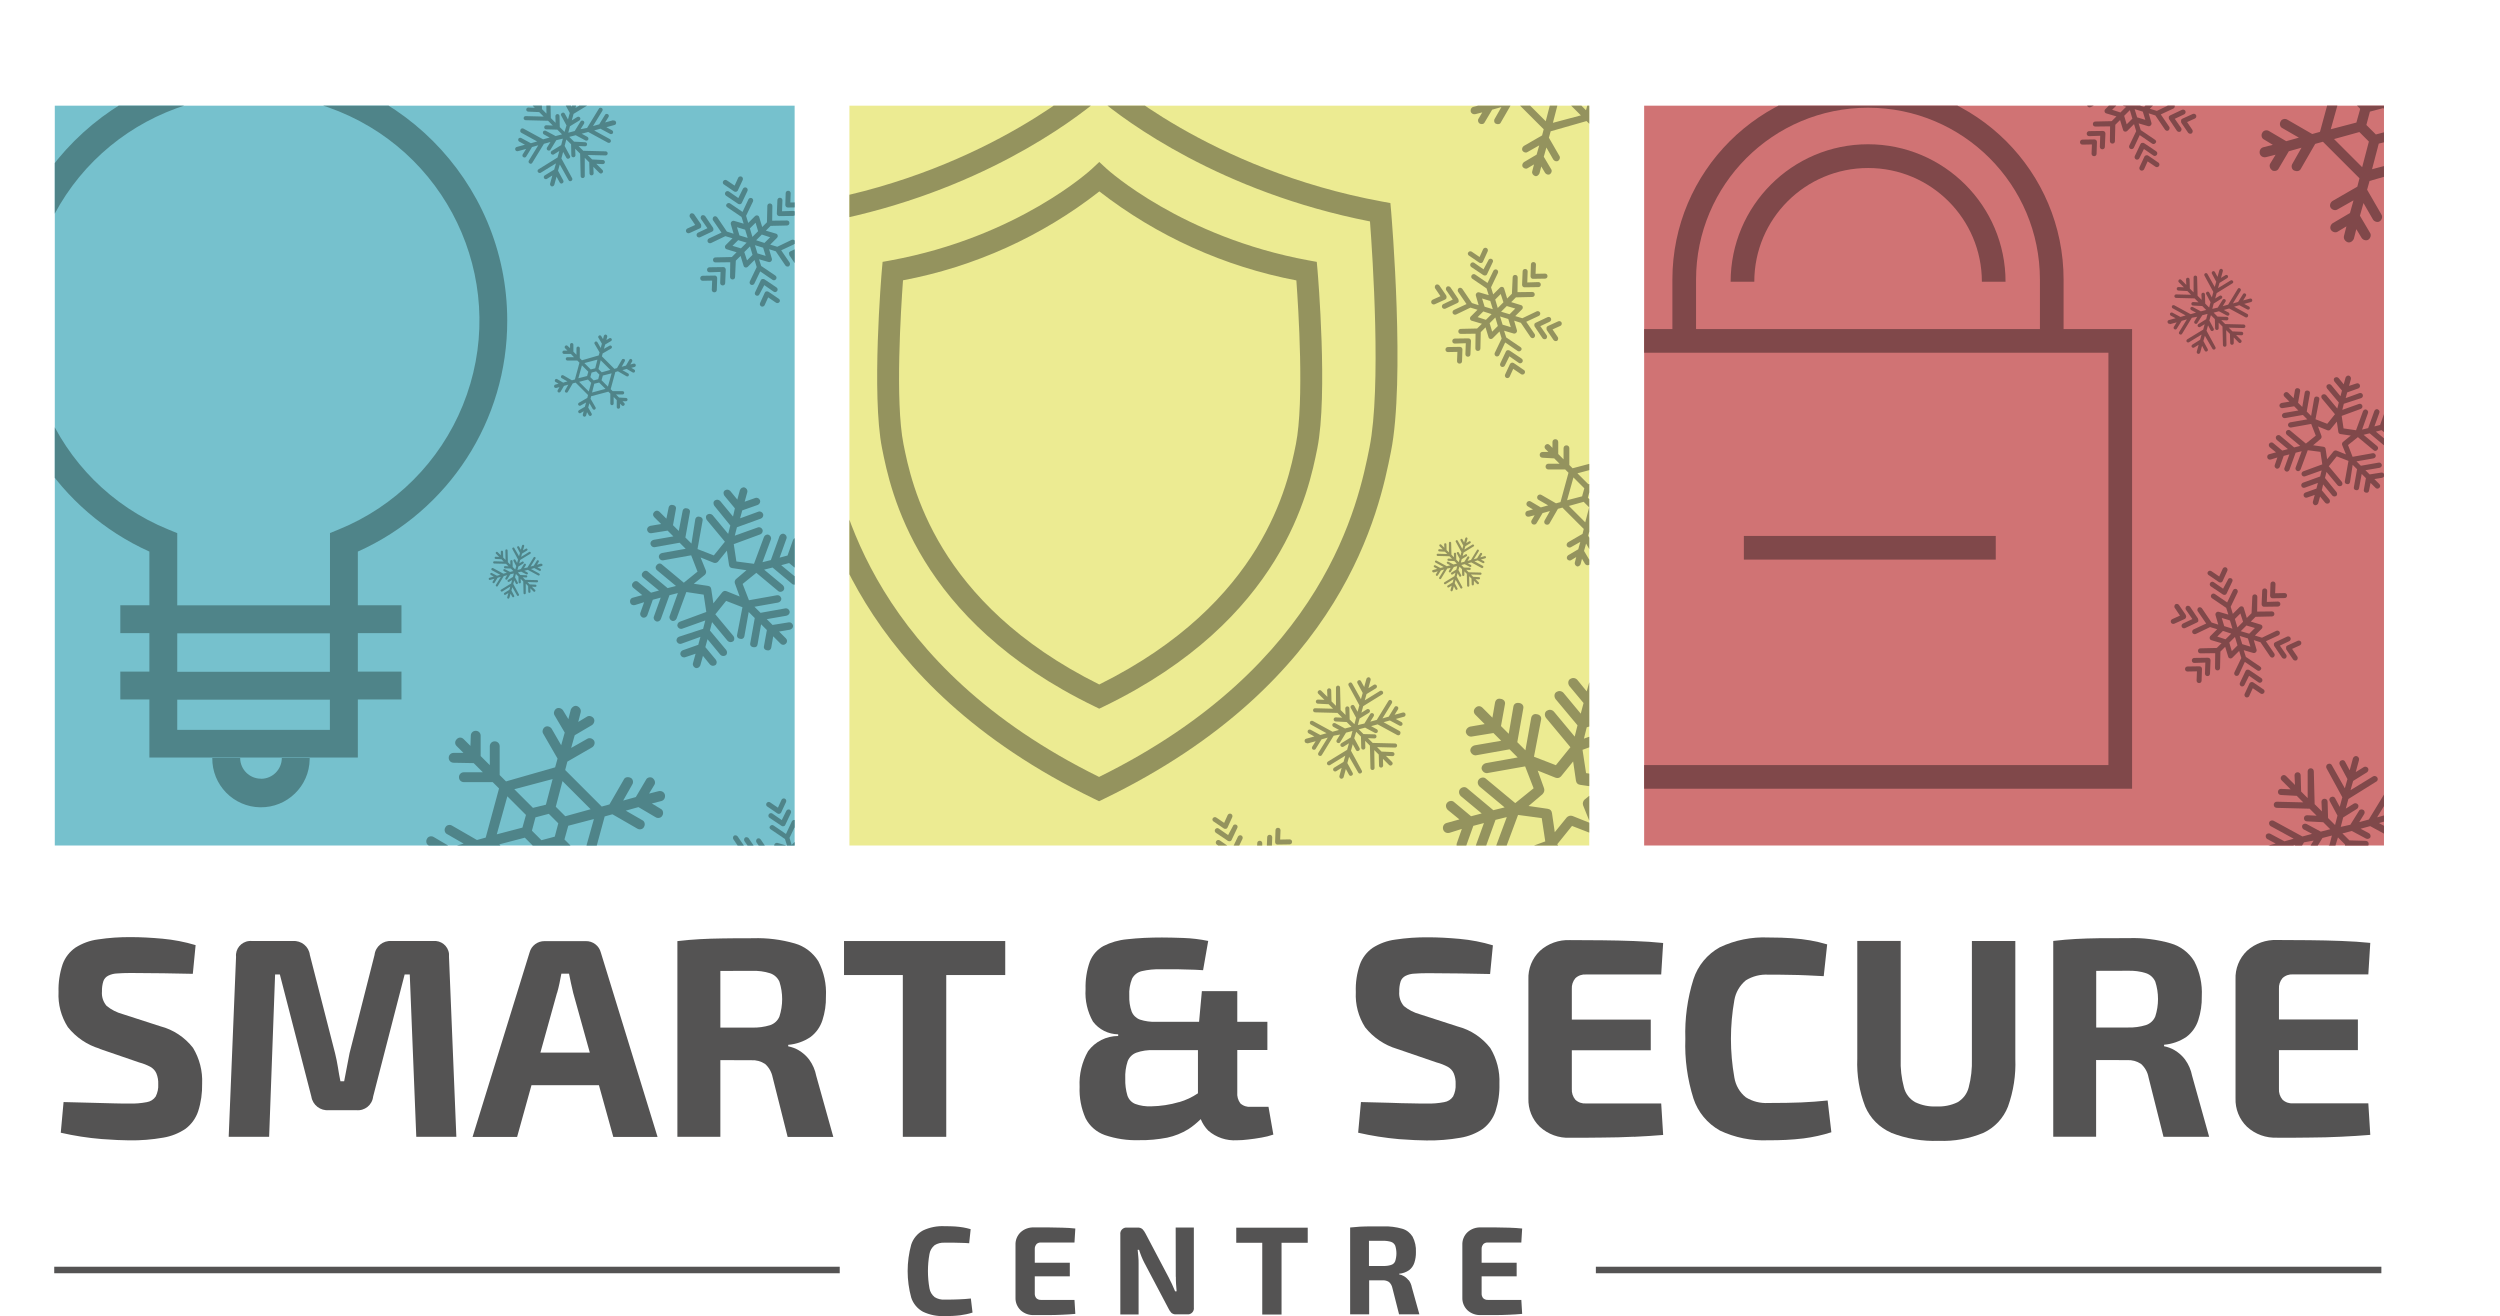 <?xml version="1.0" encoding="UTF-8"?> <svg xmlns="http://www.w3.org/2000/svg" xmlns:xlink="http://www.w3.org/1999/xlink" id="a" width="268.27" height="141.23" viewBox="0 0 268.27 141.23"><defs><style>.e{fill:none;}.f{fill:#eceb92;}.g{fill:#80484a;}.h{fill:#d07374;}.i{fill:#94935e;}.j{fill:#545353;}.k{fill:#76c1cd;}.l{fill:#4f8489;}.m{clip-path:url(#d);}.n{clip-path:url(#b);}.o{clip-path:url(#c);}</style><clipPath id="b"><rect class="e" x="176.43" y="11.34" width="79.39" height="79.39"></rect></clipPath><clipPath id="c"><rect class="e" x="91.15" y="11.34" width="79.39" height="79.39"></rect></clipPath><clipPath id="d"><rect class="e" x="5.88" y="11.34" width="79.39" height="79.39"></rect></clipPath></defs><rect class="k" x="5.88" y="11.34" width="79.39" height="79.39"></rect><rect class="f" x="91.15" y="11.34" width="79.39" height="79.39"></rect><rect class="h" x="176.43" y="11.34" width="79.39" height="79.39"></rect><g class="n"><g><path class="g" d="m221.44,35.31v-5.3c0-11.59-9.39-20.99-20.98-21-11.59,0-20.99,9.39-21,20.98v5.32h-6.24v49.33h55.57v-49.33h-7.35Zm-39.44-5.3c0-10.19,8.26-18.45,18.45-18.45s18.45,8.26,18.45,18.45v5.3h-36.9v-5.3Zm44.25,52.09h-50.49v-44.25h50.49v44.25Z"></path><path class="g" d="m200.46,15.48c-8.14,0-14.74,6.61-14.75,14.75h2.54c0-6.74,5.47-12.21,12.22-12.2,6.74,0,12.2,5.47,12.2,12.2h2.54c0-8.14-6.61-14.74-14.75-14.75Z"></path><rect class="g" x="187.13" y="57.51" width="27.03" height="2.54"></rect></g><path class="g" d="m244.26,50.28c.14.06.3-.02.37-.16l.43-1.2.61-.16-.53,1.46c-.06.14.02.3.16.37s.3-.02.37-.16l.67-1.85.65-.16-.65,1.75c-.06.14.02.3.16.37s.3-.02.37-.16l.77-2.07,1.36.18.2,1.34-2.05.75c-.14.06-.22.22-.16.37s.22.22.37.16l1.77-.63-.16.65-1.85.67c-.14.06-.22.22-.16.37s.22.22.37.16l1.4-.51-.16.61-1.2.43c-.14.06-.22.22-.16.37s.22.22.37.16l.81-.28-.2.73c-.04.16.06.3.2.37.16.04.3-.06.37-.2l.2-.73.55.67c.12.12.28.12.41.04.14-.1.12-.28.04-.41l-.81-.97.14-.63.99,1.2c.12.12.28.12.41.04.14-.1.12-.28.04-.41l-1.24-1.52.16-.65,1.2,1.44c.12.12.28.12.41.04.14-.1.12-.28.04-.41l-1.4-1.68.85-1.06,1.26.49-.39,2.17c-.04.16.06.3.24.32.16.04.3-.06.32-.24l.28-1.83.47.47-.34,1.93c-.04.16.06.3.24.32.16.04.3-.06.32-.24l.28-1.5.45.45-.22,1.24c-.04.16.06.3.24.32.16.04.3-.06.32-.24l.16-.81.53.53c.12.12.28.12.41,0s.12-.28,0-.41l-.53-.53.83-.14c.16-.04.26-.18.24-.32-.04-.16-.18-.26-.32-.24l-1.26.2-.45-.45,1.52-.26c.16-.04.26-.18.24-.32-.04-.16-.18-.26-.32-.24l-1.93.34-.47-.47,1.83-.32c.16-.04.26-.18.24-.32-.04-.16-.18-.26-.32-.24l-2.17.39-.49-1.26,1.06-.85,1.68,1.4c.12.12.3.1.41-.04.12-.12.1-.3-.04-.41l-1.44-1.2.65-.16,1.5,1.26c.12.12.3.1.41-.04.12-.12.1-.3-.04-.41l-1.2-.99.61-.16.97.81c.12.12.3.1.41-.04.12-.12.1-.3-.04-.41l-.67-.55.73-.2c.16-.04.24-.2.2-.37s-.2-.24-.37-.2l-.71.22.28-.81c.06-.14-.02-.3-.16-.37-.14-.06-.3.02-.37.16l-.43,1.2-.61.16.53-1.46c.06-.14-.02-.3-.16-.37s-.3.02-.37.16l-.67,1.85-.65.16.63-1.77c.06-.14-.02-.3-.16-.37s-.3.02-.37.16l-.75,2.05-1.34-.2-.2-1.34,2.05-.75c.14-.06.22-.22.16-.37s-.22-.22-.37-.16l-1.77.63.16-.65,1.87-.61c.14-.06.22-.22.16-.37s-.22-.22-.37-.16l-1.46.53.16-.61,1.2-.43c.14-.06.22-.22.16-.37s-.22-.22-.37-.16l-.79.26.2-.73c.04-.16-.06-.3-.2-.37-.16-.04-.3.06-.37.2l-.2.73-.55-.67c-.12-.12-.28-.12-.41-.04s-.14.26-.04.41l.81.97-.16.61-.99-1.2c-.12-.12-.28-.12-.41-.04s-.14.26-.04.41l1.26,1.5-.16.65-1.2-1.44c-.12-.12-.28-.12-.41-.04s-.14.26-.04.41l1.4,1.68-.83,1.03-1.26-.49.41-2.11c.04-.16-.06-.3-.24-.32-.16-.04-.3.06-.32.24l-.32,1.83-.47-.47.34-1.93c.04-.16-.06-.3-.24-.32s-.3.06-.32.24l-.26,1.52-.45-.45.22-1.24c.04-.16-.06-.3-.24-.32-.16-.04-.3.06-.32.24l-.14.83-.57-.57c-.12-.12-.28-.12-.41,0s-.12.28,0,.41l.53.53-.83.14c-.16.04-.26.18-.24.32.04.16.18.26.32.24l1.26-.2.45.45-1.52.26c-.16.04-.26.18-.24.32.04.16.18.26.32.24l1.93-.34.47.47-1.83.32c-.16.04-.26.18-.24.32.04.16.18.26.32.24l2.17-.39.49,1.26-1.06.85-1.68-1.4c-.1-.1-.28-.08-.39.02-.12.12-.1.3.02.43l1.44,1.2-.65.16-1.5-1.26c-.1-.1-.28-.08-.39.02-.12.12-.1.3.02.43l1.2.99-.61.16-.97-.81c-.1-.1-.28-.08-.39.02-.12.12-.1.3.02.43l.67.55-.73.2c-.16.04-.24.2-.2.37.04.16.2.24.37.2l.71-.22-.28.81c-.06.14.02.3.16.37Zm4.77-3.19c.08-.08.12-.2.08-.32l-.37-1.01,1.01.41c.12.04.22.02.3-.06l.02-.02.69-.85.16,1.1c.02.14.1.22.24.24l1.1.16-.85.69c-.08.08-.12.2-.08.32l.41,1.01-1.01-.41c-.12-.04-.24,0-.32.08l-.69.85-.16-1.1c-.02-.14-.1-.22-.24-.24l-1.1-.16.81-.69Z"></path><path class="g" d="m243.06,91.58l1.29-.35-.54.87c-.09.14-.05.38.12.45.14.09.38.05.45-.12l.92-1.48.99-.28-1.48,2.42c-.09.14-.05.38.12.45.14.09.38.05.45-.12l1.86-3.03,1.03-.19-.54.87c-.09.14-.05.38.12.45.14.09.38.05.45-.12l.92-1.48,1.01-.26-.26,1.01-1.48.92c-.14.09-.21.31-.12.45.09.14.31.21.45.12l.87-.54-.28,1.03-3.03,1.86c-.14.09-.21.31-.12.45.09.14.31.21.45.12l2.42-1.48-.28.99-1.48.92c-.14.09-.21.31-.12.45.09.14.31.21.45.12l.87-.54-.35,1.29c-.05.19.07.35.23.42.19.05.35-.07.42-.23l.35-1.29.49.92c.07.16.28.23.45.12.16-.07.23-.28.12-.45l-.82-1.53.28-.99,1.43,2.47c.07.16.28.23.45.12.16-.07.23-.28.12-.45l-1.69-3.1.28-1.03.49.92c.07.16.28.23.45.12.16-.07.23-.28.12-.45l-.82-1.53.31-1.01.75.75.05,1.74c0,.19.14.33.33.33s.33-.14.33-.33l-.02-1.06.75.75.09,3.52c0,.19.14.33.33.33s.33-.14.33-.33l-.05-2.82.7.7.05,1.74c0,.19.14.33.33.33s.33-.14.33-.33l-.02-1.06.96.96c.14.14.33.14.47,0s.14-.33,0-.47l-.96-.96,1.03.05c.19,0,.33-.14.33-.33,0-.19-.14-.33-.33-.33l-1.71-.07-.7-.7,2.84.07c.19,0,.33-.14.33-.33s-.14-.33-.33-.33l-3.52-.09-.75-.75,1.03.05c.19,0,.33-.14.33-.33,0-.19-.14-.33-.33-.33l-1.74-.05-.75-.75,1.01-.26,1.53.82c.16.07.35.02.45-.12.07-.16.02-.35-.12-.45l-.92-.49,1.03-.28,3.1,1.69c.16.07.35.02.45-.12.12-.26.07-.45-.12-.54l-2.49-1.36.99-.28,1.53.82c.16.07.35.02.45-.12.07-.16.02-.35-.12-.45l-.92-.49,1.29-.35c.19-.05.28-.23.23-.42s-.23-.28-.42-.23l-1.29.35.54-.87c.09-.14.05-.38-.12-.45-.14-.09-.38-.05-.45.12l-.92,1.48-.99.28,1.48-2.42c.09-.14.05-.38-.12-.45-.12-.12-.33-.09-.42.09l-1.83,3.01-1.03.28.54-.87c.09-.14.05-.38-.12-.45-.14-.09-.38-.05-.45.12l-.92,1.48-1.03.23.26-1.01,1.48-.92c.14-.09.21-.31.12-.45-.09-.14-.31-.21-.45-.12l-.87.54.28-1.03,2.98-1.86c.19-.09.21-.31.12-.45s-.31-.21-.45-.12l-2.42,1.48.28-.99,1.48-.92c.14-.09.21-.31.12-.45-.09-.14-.31-.21-.45-.12l-.87.54.35-1.29c.05-.19-.07-.35-.23-.42-.19-.05-.35.07-.42.23l-.35,1.29-.49-.92c-.07-.16-.28-.23-.45-.12-.16.07-.21.31-.12.45l.82,1.53-.28.99-1.39-2.47c-.07-.16-.28-.23-.45-.12-.16.07-.21.31-.12.45l1.69,3.1-.28,1.03-.49-.92c-.07-.16-.28-.23-.45-.12-.16.07-.23.28-.12.45l.82,1.53-.26,1.01-.75-.75-.05-1.74c0-.19-.14-.33-.33-.33s-.33.14-.33.33l.05,1.03-.78-.78-.09-3.52c0-.19-.14-.33-.33-.33s-.33.14-.33.33v2.87s-.7-.7-.7-.7l-.05-1.74c0-.19-.14-.33-.33-.33s-.33.14-.33.33l.05,1.03-.96-.96c-.14-.14-.33-.14-.47,0s-.14.33,0,.47l.96.96-1.03-.05c-.19,0-.33.14-.33.33s.14.33.33.33l1.69.09.7.7-2.84-.07c-.19,0-.33.14-.33.33s.14.33.33.33l3.52.09.75.75-1.03-.05c-.19,0-.33.14-.33.33s.14.33.33.33l1.74.09.75.75-1.01.26-1.53-.82c-.16-.07-.35-.02-.45.12-.07.16-.02.35.12.45l.92.49-1.03.28-3.1-1.69c-.16-.07-.35-.02-.45.12-.07.16-.02.35.12.45l2.49,1.36-.99.28-1.53-.82c-.16-.07-.35-.02-.45.12-.07.16-.02.35.12.45l.92.49-1.29.35c-.19.05-.28.23-.23.42.05.19.21.31.4.26Z"></path><path class="g" d="m232.84,34.79l.73-.2-.3.49c-.05.08-.03.21.07.25.08.05.21.03.25-.07l.52-.83.56-.16-.83,1.36c-.05.08-.03.21.07.25.08.05.21.03.25-.07l1.04-1.71.58-.11-.3.49c-.05.08-.03.21.07.25.08.05.21.03.25-.07l.52-.83.57-.15-.15.57-.83.52c-.08.05-.12.17-.07.25.05.08.17.12.25.07l.49-.3-.16.58-1.71,1.04c-.08.05-.12.17-.07.25.05.08.17.12.25.07l1.36-.83-.16.56-.83.52c-.08.05-.12.17-.07.25.05.08.17.12.25.07l.49-.3-.2.73c-.03.11.04.2.13.24.11.03.2-.04.24-.13l.2-.73.28.52c.04.09.16.13.25.07.09-.04.13-.16.07-.25l-.46-.86.16-.56.81,1.39c.04.09.16.13.25.07.09-.04.13-.16.07-.25l-.95-1.75.16-.58.28.52c.04.09.16.13.25.07.09-.04.13-.16.07-.25l-.46-.86.17-.57.42.42.03.98c0,.11.08.19.19.19s.19-.08.19-.19v-.6s.41.42.41.42l.05,1.98c0,.11.08.19.19.19s.19-.08.19-.19l-.03-1.59.4.4.03.98c0,.11.08.19.19.19s.19-.08.19-.19v-.6s.53.54.53.54c.08.08.19.08.26,0s.08-.19,0-.26l-.54-.54.58.03c.11,0,.19-.08.19-.19,0-.11-.08-.19-.19-.19l-.97-.04-.4-.4,1.6.04c.11,0,.19-.08.19-.19s-.08-.19-.19-.19l-1.98-.05-.42-.42.58.03c.11,0,.19-.08.19-.19,0-.11-.08-.19-.19-.19l-.98-.03-.42-.42.57-.15.86.46c.09.04.2.01.25-.07.04-.09.01-.2-.07-.25l-.52-.28.58-.16,1.75.95c.09.04.2.01.25-.07.07-.15.04-.25-.07-.3l-1.4-.77.56-.16.86.46c.09.04.2.01.25-.07.04-.09.01-.2-.07-.25l-.52-.28.73-.2c.11-.03.16-.13.13-.24s-.13-.16-.24-.13l-.73.2.3-.49c.05-.08.03-.21-.07-.25-.08-.05-.21-.03-.25.07l-.52.83-.56.16.83-1.36c.05-.08.03-.21-.07-.25-.07-.07-.19-.05-.24.05l-1.03,1.69-.58.16.3-.49c.05-.08.03-.21-.07-.25-.08-.05-.21-.03-.25.07l-.52.83-.58.13.15-.57.83-.52c.08-.05.12-.17.07-.25-.05-.08-.17-.12-.25-.07l-.49.3.16-.58,1.68-1.04c.11-.05.12-.17.07-.25s-.17-.12-.25-.07l-1.36.83.16-.56.83-.52c.08-.05.12-.17.07-.25-.05-.08-.17-.12-.25-.07l-.49.3.2-.73c.03-.11-.04-.2-.13-.24-.11-.03-.2.04-.24.13l-.2.73-.28-.52c-.04-.09-.16-.13-.25-.07-.09.04-.12.17-.07.25l.46.86-.16.56-.78-1.39c-.04-.09-.16-.13-.25-.07-.09.04-.12.17-.07.25l.95,1.75-.16.58-.28-.52c-.04-.09-.16-.13-.25-.07-.09.04-.13.16-.07.25l.46.86-.15.57-.42-.42-.03-.98c0-.11-.08-.19-.19-.19s-.19.08-.19.19l.03.58-.44-.44-.05-1.98c0-.11-.08-.19-.19-.19s-.19.08-.19.19v1.61s-.4-.4-.4-.4l-.03-.98c0-.11-.08-.19-.19-.19s-.19.08-.19.19l.03.58-.54-.54c-.08-.08-.19-.08-.26,0s-.08.19,0,.26l.54.54-.58-.03c-.11,0-.19.08-.19.19s.08.19.19.19l.95.05.4.4-1.6-.04c-.11,0-.19.08-.19.19s.08.19.19.19l1.98.05.42.42-.58-.03c-.11,0-.19.08-.19.19s.08.19.19.19l.98.05.42.42-.57.15-.86-.46c-.09-.04-.2-.01-.25.07-.04.09-.01.2.07.25l.52.28-.58.16-1.75-.95c-.09-.04-.2-.01-.25.07-.04.09-.01.2.07.25l1.4.77-.56.16-.86-.46c-.09-.04-.2-.01-.25.07-.04.09-.01.2.07.25l.52.28-.73.2c-.11.03-.16.13-.13.24.03.11.12.17.22.15Z"></path><g><path class="g" d="m237.21,70.85c0-.08-.04-.15-.08-.19s-.11-.08-.19-.08l-1.47.02c-.15,0-.27.11-.27.27s.11.27.27.27l1.18-.04-.04,1.18c0,.15.11.27.27.27s.27-.11.27-.27l.06-1.43Z"></path><path class="g" d="m236.29,71.77c0-.08-.04-.15-.08-.19s-.11-.08-.19-.08l-1.28.02c-.15,0-.27.11-.27.27s.11.27.27.27l1.01-.02-.04.99c0,.15.11.27.27.27s.27-.11.27-.27l.04-1.26Z"></path><path class="g" d="m241.36,72.53l.99.69c.11.08.29.06.38-.08.08-.11.06-.29-.08-.38l-1.28-.86c-.08-.04-.13-.06-.23-.04s-.15.08-.17.13l-.61,1.29c-.06.13,0,.3.13.36s.3,0,.36-.13l.49-.99Z"></path><path class="g" d="m242.88,73.97l-1.08-.74c-.08-.04-.13-.06-.23-.04-.08.04-.15.08-.17.13l-.53,1.14c-.06.13,0,.3.13.36s.3,0,.36-.13l.38-.84.84.57c.11.08.29.06.38-.08.08-.11.06-.29-.08-.38Z"></path><path class="g" d="m244.02,69.29l.86,1.28c.08.11.27.15.38.08.11-.08.15-.27.08-.38l-.69-.99,1.01-.48c.13-.06.19-.23.13-.36s-.23-.19-.36-.13l-1.29.61c-.08.04-.13.1-.13.17s-.02.13.02.21Z"></path><path class="g" d="m245.33,69.69l.74,1.08c.08.11.27.15.38.08s.15-.27.08-.38l-.57-.84.84-.38c.13-.06.19-.23.13-.36s-.23-.19-.36-.13l-1.12.51c-.08.04-.13.1-.13.17s-.02.17.02.25Z"></path><path class="g" d="m242.69,64.84c0,.15.13.29.27.27l1.47-.02c.15,0,.27-.11.27-.27s-.11-.27-.27-.27l-1.18.04.04-1.18c0-.15-.11-.27-.27-.27s-.27.11-.27.27l-.06,1.43Z"></path><path class="g" d="m243.6,63.93c0,.15.13.29.27.27l1.28-.02c.15,0,.27-.11.27-.27s-.11-.27-.27-.27l-1.01.02.04-.99c0-.15-.11-.27-.27-.27s-.27.11-.27.27l-.04,1.26Z"></path><path class="g" d="m239,64.65l-1.33-.91c-.11-.08-.29-.06-.38.08-.08.11-.06.29.08.38l1.52,1.03.23.72-1.03-.3c-.1-.02-.19,0-.27.08s-.1.17-.08.27l.3,1.03-.72-.23-1.03-1.52c-.1-.13-.27-.15-.38-.08-.11.08-.15.27-.08.38l.91,1.33-1.35.63c-.13.06-.19.23-.13.36s.23.19.36.13l1.54-.74.76.23-.72.72c-.08.08-.1.17-.08.27.02.1.1.17.19.19l1.08.32-.51.51-1.75.04c-.15,0-.27.11-.27.27s.11.27.27.27l1.58-.02-.02,1.58c0,.15.11.27.27.27s.27-.11.27-.27l.04-1.75.51-.51.32,1.05c.02.1.1.17.19.19s.19,0,.27-.08l.72-.72.23.76-.74,1.54c-.06.13,0,.3.13.36s.3,0,.36-.13l.63-1.35,1.33.91c.11.08.29.06.38-.08.1-.1.06-.25-.08-.34l-1.52-1.03-.23-.72,1.03.3c.1.02.19,0,.27-.08s.1-.17.08-.27l-.3-1.03.72.23,1.03,1.52c.1.13.25.17.38.08.11-.08.15-.27.08-.38l-.91-1.33,1.35-.63c.13-.06.19-.23.13-.36s-.23-.19-.36-.13l-1.54.74-.76-.23.72-.72c.08-.08.1-.17.08-.27s-.1-.17-.19-.19l-1.05-.32.51-.51,1.75-.04c.15,0,.27-.11.27-.27s-.11-.27-.27-.27l-1.58.02.02-1.58c0-.15-.11-.27-.27-.27s-.27.11-.27.27l-.08,1.75-.51.51-.32-1.05c-.02-.1-.1-.17-.19-.19s-.19,0-.27.08l-.72.72-.23-.76.74-1.54c.06-.13,0-.3-.13-.36s-.3,0-.36.13l-.63,1.31Zm-.59,1.66l.88.27.27.88-.88-.27-.27-.88Zm-.48,2l.61-.61.89.29-.61.61-.89-.29Zm1.56,1.56l-.27-.91.61-.61.27.91-.61.61Zm2-.48l-.88-.27-.27-.88.88.27.27.88Zm.48-2l-.61.61-.91-.27.61-.61.91.27Zm-1.56-1.56l.29.89-.61.61-.27-.91.59-.59Z"></path><path class="g" d="m238.54,63.16l-.99-.69c-.11-.08-.29-.06-.38.08-.08.11-.06.29.08.38l1.28.86c.08.04.13.06.23.04s.15-.08.17-.13l.61-1.29c.06-.1.04-.23-.04-.3-.13-.13-.36-.1-.42.08l-.53.99Z"></path><path class="g" d="m237.02,61.72l1.08.74c.08.04.13.06.23.04s.15-.08.17-.13l.51-1.12c.06-.13,0-.3-.13-.36s-.3,0-.36.13l-.38.84-.84-.57c-.11-.08-.29-.06-.38.08-.08.11-.04.27.1.36Z"></path><path class="g" d="m235.88,66.4l-.86-1.28c-.1-.13-.27-.15-.38-.08-.11.08-.15.27-.08.38l.7,1.01-1.01.48c-.13.06-.19.23-.13.36s.23.19.36.13l1.29-.61c.08-.04.13-.1.13-.17s0-.15-.04-.23Z"></path><path class="g" d="m234.56,66l-.74-1.08c-.1-.13-.27-.15-.38-.08-.11.08-.15.27-.08.38l.57.84-.84.38c-.13.06-.19.23-.13.36s.23.19.36.13l1.12-.51c.08-.04.13-.1.13-.17.04-.11.02-.17-.02-.25Z"></path></g><g><path class="g" d="m225.93,14.32c0-.08-.04-.15-.08-.19s-.11-.08-.19-.08l-1.47.02c-.15,0-.27.11-.27.27s.11.27.27.27l1.18-.04-.04,1.18c0,.15.11.27.27.27s.27-.11.27-.27l.06-1.43Z"></path><path class="g" d="m225.02,15.23c0-.08-.04-.15-.08-.19s-.11-.08-.19-.08l-1.28.02c-.15,0-.27.11-.27.27s.11.27.27.27l1.01-.02-.04.99c0,.15.11.27.27.27s.27-.11.27-.27l.04-1.26Z"></path><path class="g" d="m230.08,16l.99.69c.11.08.29.06.38-.08.08-.11.06-.29-.08-.38l-1.28-.86c-.08-.04-.13-.06-.23-.04s-.15.08-.17.13l-.61,1.29c-.06.13,0,.3.13.36s.3,0,.36-.13l.49-.99Z"></path><path class="g" d="m231.6,17.44l-1.08-.74c-.08-.04-.13-.06-.23-.04-.08.04-.15.08-.17.13l-.53,1.14c-.06.13,0,.3.13.36s.3,0,.36-.13l.38-.84.84.57c.11.08.29.06.38-.08.08-.11.06-.29-.08-.38Z"></path><path class="g" d="m232.74,12.76l.86,1.28c.08.11.27.15.38.08.11-.08.15-.27.08-.38l-.69-.99,1.01-.48c.13-.06.19-.23.13-.36s-.23-.19-.36-.13l-1.29.61c-.08.04-.13.1-.13.17s-.02.13.02.21Z"></path><path class="g" d="m234.06,13.16l.74,1.08c.08.11.27.15.38.08s.15-.27.08-.38l-.57-.84.84-.38c.13-.06.19-.23.13-.36s-.23-.19-.36-.13l-1.12.51c-.08.04-.13.1-.13.17s-.02.17.02.25Z"></path><path class="g" d="m231.41,8.31c0,.15.13.29.27.27l1.47-.02c.15,0,.27-.11.27-.27s-.11-.27-.27-.27l-1.18.04.04-1.18c0-.15-.11-.27-.27-.27s-.27.11-.27.27l-.06,1.43Z"></path><path class="g" d="m232.33,7.39c0,.15.13.29.27.27l1.28-.02c.15,0,.27-.11.27-.27s-.11-.27-.27-.27l-1.01.02.04-.99c0-.15-.11-.27-.27-.27s-.27.11-.27.27l-.04,1.26Z"></path><path class="g" d="m227.72,8.12l-1.33-.91c-.11-.08-.29-.06-.38.08-.08.11-.06.29.08.38l1.52,1.03.23.72-1.03-.3c-.1-.02-.19,0-.27.08s-.1.17-.08.27l.3,1.03-.72-.23-1.03-1.52c-.1-.13-.27-.15-.38-.08-.11.08-.15.27-.08.38l.91,1.33-1.35.63c-.13.06-.19.23-.13.36s.23.19.36.13l1.54-.74.76.23-.72.72c-.08.08-.1.17-.08.27.02.1.1.17.19.19l1.08.32-.51.51-1.75.04c-.15,0-.27.11-.27.27s.11.27.27.27l1.58-.02-.02,1.58c0,.15.11.27.27.27s.27-.11.27-.27l.04-1.75.51-.51.32,1.05c.02.1.1.17.19.19s.19,0,.27-.08l.72-.72.23.76-.74,1.54c-.06.13,0,.3.13.36s.3,0,.36-.13l.63-1.35,1.33.91c.11.08.29.06.38-.08.1-.1.06-.25-.08-.34l-1.52-1.03-.23-.72,1.03.3c.1.02.19,0,.27-.08s.1-.17.08-.27l-.3-1.03.72.23,1.03,1.52c.1.13.25.17.38.08.11-.08.15-.27.08-.38l-.91-1.33,1.35-.63c.13-.06.19-.23.13-.36s-.23-.19-.36-.13l-1.54.74-.76-.23.72-.72c.08-.08.1-.17.08-.27s-.1-.17-.19-.19l-1.05-.32.51-.51,1.75-.04c.15,0,.27-.11.27-.27s-.11-.27-.27-.27l-1.58.02.02-1.58c0-.15-.11-.27-.27-.27s-.27.11-.27.27l-.08,1.75-.51.51-.32-1.05c-.02-.1-.1-.17-.19-.19s-.19,0-.27.08l-.72.72-.23-.76.74-1.54c.06-.13,0-.3-.13-.36s-.3,0-.36.13l-.63,1.31Zm-.59,1.66l.88.27.27.88-.88-.27-.27-.88Zm-.48,2l.61-.61.89.29-.61.61-.89-.29Zm1.56,1.56l-.27-.91.61-.61.27.91-.61.61Zm2-.48l-.88-.27-.27-.88.88.27.27.88Zm.48-2l-.61.61-.91-.27.61-.61.91.27Zm-1.56-1.56l.29.89-.61.61-.27-.91.59-.59Z"></path><path class="g" d="m227.26,6.63l-.99-.69c-.11-.08-.29-.06-.38.08-.08.11-.06.29.08.38l1.28.86c.08.04.13.06.23.04s.15-.08.17-.13l.61-1.29c.06-.1.04-.23-.04-.3-.13-.13-.36-.1-.42.08l-.53.99Z"></path><path class="g" d="m225.74,5.19l1.08.74c.08.04.13.06.23.04s.15-.08.17-.13l.51-1.12c.06-.13,0-.3-.13-.36s-.3,0-.36.13l-.38.84-.84-.57c-.11-.08-.29-.06-.38.08-.08.11-.04.27.1.36Z"></path><path class="g" d="m224.6,9.87l-.86-1.28c-.1-.13-.27-.15-.38-.08-.11.08-.15.27-.08.38l.7,1.01-1.01.48c-.13.06-.19.23-.13.36s.23.19.36.13l1.29-.61c.08-.04.13-.1.13-.17s0-.15-.04-.23Z"></path><path class="g" d="m223.29,9.47l-.74-1.08c-.1-.13-.27-.15-.38-.08-.11.08-.15.27-.08.38l.57.84-.84.38c-.13.06-.19.23-.13.36s.23.19.36.13l1.12-.51c.08-.04.13-.1.13-.17.04-.11.02-.17-.02-.25Z"></path></g><path class="g" d="m243.8,18.27c.23.15.6.08.72-.19l1.09-1.85,1.36-.38-.98,1.73c-.15.23-.08.6.19.72s.6.08.72-.19l1.54-2.67.83-.23,3.92,3.92-.23.9-2.67,1.54c-.23.15-.34.49-.19.72.15.23.49.34.72.19l1.73-.98-.38,1.36-1.85,1.09c-.23.15-.34.49-.19.72.15.23.49.34.72.19l.94-.57-.26,1.02c-.08.3.11.57.38.68s.57-.11.68-.38l.26-1.02.57.94c.15.23.49.34.72.19.23-.15.34-.49.19-.72l-1.09-1.85.38-1.36,1.02,1.77c.15.23.49.34.72.19.23-.15.34-.49.19-.72l-1.54-2.67.26-.94,5.27-1.51.68.68v3.09c0,.3.23.53.53.53s.53-.23.53-.53v-2.03s.98.98.98.98v2.18c0,.3.23.53.53.53s.53-.23.53-.53l.04-1.09.72.72c.23.23.53.23.75,0s.23-.53,0-.75l-.72-.72h1.05c.3,0,.53-.23.53-.53s-.23-.53-.53-.53l-2.15-.04-.98-.98h2.03c.3,0,.53-.23.53-.53s-.23-.53-.53-.53h-3.09l-.68-.68,1.43-5.27.94-.26,2.67,1.54c.23.15.6.08.72-.19.15-.23.08-.6-.19-.72l-1.77-1.02,1.36-.38,1.85,1.09c.23.15.6.08.72-.19.15-.23.08-.6-.19-.72l-.94-.57,1.02-.26c.3-.08.45-.38.38-.68s-.38-.45-.68-.38l-1.02.26.57-.94c.15-.23.08-.6-.19-.72-.23-.15-.57-.04-.72.19l-1.09,1.85-1.36.38.98-1.73c.19-.26.11-.57-.11-.72s-.6-.08-.72.19l-1.54,2.67-.9.23-3.88-3.88.23-.9,2.64-1.51c.23-.15.34-.49.19-.72s-.49-.34-.72-.19l-1.73.98.38-1.36,1.85-1.09c.23-.15.34-.49.19-.72-.15-.23-.49-.34-.72-.19l-.94.57.26-1.02c.08-.3-.11-.57-.38-.68-.3-.08-.57.11-.68.38l-.26,1.02-.57-.94c-.15-.23-.49-.34-.72-.19-.23.15-.34.49-.19.72l1.05,1.88-.38,1.36-1.02-1.77c-.15-.23-.49-.34-.72-.19-.23.15-.34.49-.19.72l1.54,2.67-.19.79-5.42,1.43-.6-.6v-3.09c0-.3-.23-.53-.53-.53s-.53.23-.53.53v2.03l-.98-.98v-2.18c0-.3-.23-.53-.53-.53s-.53.23-.53.53v1.05s-.53-.53-.53-.53c-.23-.23-.53-.23-.75,0s-.23.53,0,.75l.53.53h-1.05c-.3,0-.53.23-.53.53s.23.53.53.53l2.15.11.98.98h-2.03c-.3,0-.53.23-.53.53s.23.53.53.53h3.09s.6.6.6.6l-1.47,5.39-.83.23-2.67-1.54c-.23-.15-.6-.08-.72.19-.15.23-.08.6.19.72l1.77,1.02-1.36.38-1.85-1.09c-.23-.15-.6-.08-.72.19-.15.23-.08.6.19.72l.94.57-1.02.26c-.3.08-.45.38-.38.68.08.3.38.45.68.38l1.02-.26-.57.94c-.15.23-.04.57.19.72Zm6.67-3.35l2.71-.75,1.02,1.02-.72,2.75-3.01-3.01Zm4.07,3.24l.72-2.75,1.39-.34,2,2-4.11,1.09Zm-.23-6.18l1.43-.38,1.02,1.02-.38,1.43-1.43.38-1.02-1.02.38-1.43Zm5.09,4.33l-2-2,.38-1.36,2.75-.72-1.13,4.07Zm.87-5.16l-2.75.72-1.02-1.02.75-2.71,3.01,3.01Zm-4.03-3.35l-.72,2.75-1.51.38-2-2,4.22-1.13Zm-4.97,1.88l2,2-.41,1.47-2.75.72,1.17-4.18Z"></path></g><g class="o"><g><path class="i" d="m117.94,85.98l-.51-.25c-25.73-12.45-29.47-31.13-30.69-37.26-1.54-7.7-.08-25.06-.02-25.79l.08-.89.88-.16c18.6-3.42,29.36-13.31,29.46-13.41l.8-.75.8.74c.11.1,10.98,10,29.58,13.42l.88.16.08.89c.06.73,1.52,18.1-.02,25.79-1.22,6.12-4.95,24.75-30.81,37.26l-.51.25Zm-28.95-62.22c-.28,3.68-1.23,17.83.05,24.25,1.16,5.81,4.68,23.42,28.9,35.36,24.35-12,27.86-29.56,29.02-35.36,1.28-6.42.33-20.57.05-24.25-16.1-3.16-26.23-10.78-29.06-13.14-2.82,2.37-12.87,9.98-28.96,13.14Z"></path><path class="i" d="m117.96,76.05l-.51-.25c-19.12-9.25-21.89-23.13-22.8-27.7-1.14-5.72-.07-18.57-.02-19.11l.08-.89.88-.16c13.66-2.51,21.5-9.74,21.57-9.81l.8-.75.8.74c.08.07,8.04,7.32,21.66,9.82l.88.16.08.89c.05.54,1.12,13.39-.02,19.11-.91,4.55-3.68,18.4-22.89,27.7l-.52.25Zm-21.06-45.97c-.22,3.02-.86,13,.05,17.57.85,4.24,3.41,17.06,21.01,25.8,17.7-8.78,20.25-21.57,21.1-25.79.91-4.57.27-14.55.05-17.57-7.7-1.47-14.95-4.74-21.14-9.55-6.16,4.82-13.39,8.09-21.07,9.54Z"></path></g><path class="i" d="m156.62,91.16c.27.11.57-.04.68-.3l.8-2.24,1.14-.3-.99,2.73c-.11.27.04.57.3.68s.57-.04.68-.3l1.25-3.45,1.21-.3-1.21,3.26c-.11.27.04.57.3.68s.57-.04.68-.3l1.44-3.87,2.54.34.38,2.5-3.83,1.4c-.27.11-.42.42-.3.68s.42.42.68.3l3.3-1.18-.3,1.21-3.45,1.25c-.27.11-.42.42-.3.68s.42.42.68.3l2.62-.95-.3,1.14-2.24.8c-.27.11-.42.42-.3.68s.42.42.68.3l1.52-.53-.38,1.37c-.08.3.11.57.38.68.3.08.57-.11.68-.38l.38-1.37,1.02,1.25c.23.23.53.23.76.08.27-.19.23-.53.08-.76l-1.52-1.82.27-1.18,1.86,2.24c.23.23.53.23.76.08.27-.19.23-.53.08-.76l-2.31-2.85.3-1.21,2.24,2.69c.23.23.53.23.76.08.27-.19.23-.53.08-.76l-2.62-3.15,1.59-1.97,2.35.91-.72,4.06c-.08.3.11.57.46.61.3.08.57-.11.61-.46l.53-3.41.87.87-.64,3.6c-.08.3.11.57.46.61.3.08.57-.11.61-.46l.53-2.81.83.83-.42,2.31c-.08.3.11.57.46.61.3.08.57-.11.61-.46l.3-1.52.99.99c.23.23.53.23.76,0s.23-.53,0-.76l-.99-.99,1.56-.27c.3-.08.49-.34.46-.61-.08-.3-.34-.49-.61-.46l-2.35.38-.83-.83,2.85-.49c.3-.08.49-.34.46-.61-.08-.3-.34-.49-.61-.46l-3.6.64-.87-.87,3.41-.61c.3-.08.49-.34.46-.61-.08-.3-.34-.49-.61-.46l-4.06.72-.91-2.35,1.97-1.59,3.15,2.62c.23.23.57.19.76-.08.23-.23.19-.57-.08-.76l-2.69-2.24,1.21-.3,2.81,2.35c.23.23.57.19.76-.08.23-.23.19-.57-.08-.76l-2.24-1.86,1.14-.3,1.82,1.52c.23.23.57.19.76-.08.23-.23.19-.57-.08-.76l-1.25-1.02,1.37-.38c.3-.08.46-.38.38-.68s-.38-.46-.68-.38l-1.33.42.53-1.52c.11-.27-.04-.57-.3-.68-.27-.11-.57.04-.68.3l-.8,2.24-1.14.3.99-2.73c.11-.27-.04-.57-.3-.68s-.57.04-.68.3l-1.25,3.45-1.21.3,1.18-3.3c.11-.27-.04-.57-.3-.68s-.57.04-.68.3l-1.4,3.83-2.5-.38-.38-2.5,3.83-1.4c.27-.11.42-.42.3-.68s-.42-.42-.68-.3l-3.3,1.18.3-1.21,3.49-1.14c.27-.11.42-.42.3-.68s-.42-.42-.68-.3l-2.73.99.3-1.14,2.24-.8c.27-.11.42-.42.3-.68s-.42-.42-.68-.3l-1.48.49.38-1.37c.08-.3-.11-.57-.38-.68-.3-.08-.57.11-.68.38l-.38,1.37-1.02-1.25c-.23-.23-.53-.23-.76-.08s-.27.49-.08.76l1.52,1.82-.3,1.14-1.86-2.24c-.23-.23-.53-.23-.76-.08s-.27.49-.08.76l2.35,2.81-.3,1.21-2.24-2.69c-.23-.23-.53-.23-.76-.08s-.27.49-.08.76l2.62,3.15-1.56,1.93-2.35-.91.76-3.95c.08-.3-.11-.57-.46-.61-.3-.08-.57.11-.61.46l-.61,3.41-.87-.87.64-3.6c.08-.3-.11-.57-.46-.61s-.57.11-.61.46l-.49,2.85-.83-.83.42-2.31c.08-.3-.11-.57-.46-.61-.3-.08-.57.11-.61.46l-.27,1.56-1.06-1.06c-.23-.23-.53-.23-.76,0s-.23.53,0,.76l.99.99-1.56.27c-.3.08-.49.34-.46.61.08.3.34.49.61.46l2.35-.38.83.83-2.85.49c-.3.08-.49.34-.46.61.08.3.34.49.61.46l3.6-.64.87.87-3.41.61c-.3.08-.49.34-.46.61.08.3.34.49.61.46l4.06-.72.91,2.35-1.97,1.59-3.15-2.62c-.19-.19-.53-.15-.72.04-.23.23-.19.57.04.8l2.69,2.24-1.21.3-2.81-2.35c-.19-.19-.53-.15-.72.04-.23.23-.19.57.04.8l2.24,1.86-1.14.3-1.82-1.52c-.19-.19-.53-.15-.72.04-.23.23-.19.57.04.8l1.25,1.02-1.37.38c-.3.08-.46.38-.38.68.08.3.38.46.68.38l1.33-.42-.53,1.52c-.11.27.04.57.3.68Zm8.92-5.96c.15-.15.23-.38.15-.61l-.68-1.9,1.9.76c.23.08.42.04.57-.11l.04-.04,1.29-1.59.3,2.05c.04.27.19.42.46.46l2.05.3-1.59,1.29c-.15.15-.23.38-.15.61l.76,1.9-1.9-.76c-.23-.08-.46,0-.61.15l-1.29,1.59-.3-2.05c-.04-.27-.19-.42-.46-.46l-2.05-.3,1.52-1.29Z"></path><path class="i" d="m140.3,79.78l.88-.24-.37.59c-.06.1-.03.26.08.3.1.06.26.03.3-.08l.62-1.01.67-.19-1.01,1.64c-.06.1-.03.26.08.3.1.06.26.03.3-.08l1.26-2.06.7-.13-.37.59c-.06.1-.03.26.08.3.1.06.26.03.3-.08l.62-1.01.69-.18-.18.69-1.01.62c-.1.06-.14.21-.08.3.06.1.21.14.3.08l.59-.37-.19.7-2.06,1.26c-.1.06-.14.21-.08.3.06.1.21.14.3.08l1.64-1.01-.19.67-1.01.62c-.1.06-.14.21-.08.3.06.1.21.14.3.08l.59-.37-.24.88c-.03.13.05.24.16.29.13.03.24-.05.29-.16l.24-.88.34.62c.05.11.19.16.3.08.11-.05.16-.19.08-.3l-.56-1.04.19-.67.97,1.68c.05.11.19.16.3.08.11-.05.16-.19.08-.3l-1.15-2.11.19-.7.34.62c.05.11.19.16.3.08.11-.05.16-.19.08-.3l-.56-1.04.21-.69.51.51.03,1.18c0,.13.1.22.22.22s.22-.1.22-.22l-.02-.72.51.51.06,2.4c0,.13.1.22.22.22s.22-.1.22-.22l-.03-1.92.48.48.03,1.18c0,.13.1.22.22.22s.22-.1.22-.22l-.02-.72.65.65c.1.1.22.1.32,0s.1-.22,0-.32l-.65-.65.7.03c.13,0,.22-.1.22-.22,0-.13-.1-.22-.22-.22l-1.17-.05-.48-.48,1.93.05c.13,0,.22-.1.22-.22s-.1-.22-.22-.22l-2.4-.06-.51-.51.7.03c.13,0,.22-.1.22-.22,0-.13-.1-.22-.22-.22l-1.18-.03-.51-.51.69-.18,1.04.56c.11.05.24.02.3-.08.05-.11.02-.24-.08-.3l-.62-.34.7-.19,2.11,1.15c.11.05.24.02.3-.08.08-.18.05-.3-.08-.37l-1.69-.93.67-.19,1.04.56c.11.05.24.02.3-.08.05-.11.02-.24-.08-.3l-.62-.34.88-.24c.13-.03.19-.16.16-.29s-.16-.19-.29-.16l-.88.24.37-.59c.06-.1.03-.26-.08-.3-.1-.06-.26-.03-.3.08l-.62,1.01-.67.19,1.01-1.64c.06-.1.03-.26-.08-.3-.08-.08-.22-.06-.29.06l-1.25,2.04-.7.19.37-.59c.06-.1.03-.26-.08-.3-.1-.06-.26-.03-.3.08l-.62,1.01-.7.16.18-.69,1.01-.62c.1-.06.14-.21.08-.3-.06-.1-.21-.14-.3-.08l-.59.37.19-.7,2.03-1.26c.13-.06.14-.21.08-.3s-.21-.14-.3-.08l-1.64,1.01.19-.67,1.01-.62c.1-.06.14-.21.08-.3-.06-.1-.21-.14-.3-.08l-.59.37.24-.88c.03-.13-.05-.24-.16-.29-.13-.03-.24.05-.29.16l-.24.88-.34-.62c-.05-.11-.19-.16-.3-.08-.11.05-.14.21-.08.3l.56,1.04-.19.67-.94-1.68c-.05-.11-.19-.16-.3-.08-.11.05-.14.21-.08.3l1.15,2.11-.19.7-.34-.62c-.05-.11-.19-.16-.3-.08-.11.05-.16.19-.08.3l.56,1.04-.18.69-.51-.51-.03-1.18c0-.13-.1-.22-.22-.22s-.22.1-.22.22l.03.7-.53-.53-.06-2.4c0-.13-.1-.22-.22-.22s-.22.1-.22.22v1.95s-.48-.48-.48-.48l-.03-1.18c0-.13-.1-.22-.22-.22s-.22.1-.22.22l.03.7-.65-.65c-.1-.1-.22-.1-.32,0s-.1.22,0,.32l.65.65-.7-.03c-.13,0-.22.1-.22.22s.1.22.22.22l1.15.06.48.48-1.93-.05c-.13,0-.22.1-.22.22s.1.22.22.22l2.4.06.51.51-.7-.03c-.13,0-.22.1-.22.22s.1.22.22.22l1.18.06.51.51-.69.18-1.04-.56c-.11-.05-.24-.02-.3.08-.05.11-.02.24.08.3l.62.34-.7.19-2.11-1.15c-.11-.05-.24-.02-.3.08-.05.11-.02.24.08.3l1.69.93-.67.19-1.04-.56c-.11-.05-.24-.02-.3.08-.05.11-.02.24.08.3l.62.34-.88.24c-.13.03-.19.16-.16.29.03.13.14.21.27.18Z"></path><path class="i" d="m153.82,61.44l.46-.13-.19.31c-.03.05-.02.13.04.16.05.03.13.02.16-.04l.33-.53.35-.1-.53.86c-.03.05-.02.13.04.16.05.03.13.02.16-.04l.66-1.08.37-.07-.19.31c-.03.05-.02.13.04.16.05.03.13.02.16-.04l.33-.53.36-.09-.09.36-.53.33c-.05.03-.08.11-.04.16.03.05.11.08.16.04l.31-.19-.1.37-1.08.66c-.05.03-.08.11-.04.16.03.05.11.08.16.04l.86-.53-.1.35-.53.33c-.05.03-.08.11-.04.16.03.05.11.08.16.04l.31-.19-.13.46c-.02.07.03.13.08.15.07.02.13-.03.15-.08l.13-.46.18.33c.03.06.1.08.16.04.06-.03.08-.1.04-.16l-.29-.55.1-.35.51.88c.03.06.1.08.16.04.06-.03.08-.1.04-.16l-.6-1.11.1-.37.18.33c.03.06.1.08.16.04.06-.03.08-.1.04-.16l-.29-.55.11-.36.27.27.02.62c0,.07.05.12.12.12s.12-.05.12-.12v-.38s.26.27.26.27l.03,1.26c0,.07.05.12.12.12s.12-.05.12-.12l-.02-1.01.25.25.02.62c0,.07.05.12.12.12s.12-.05.12-.12v-.38s.34.34.34.34c.05.05.12.05.17,0s.05-.12,0-.17l-.34-.34.37.02c.07,0,.12-.05.12-.12,0-.07-.05-.12-.12-.12l-.61-.03-.25-.25,1.02.03c.07,0,.12-.05.12-.12s-.05-.12-.12-.12l-1.26-.03-.27-.27.37.02c.07,0,.12-.05.12-.12,0-.07-.05-.12-.12-.12l-.62-.02-.27-.27.36-.09.55.29c.06.03.13,0,.16-.04.03-.06,0-.13-.04-.16l-.33-.18.37-.1,1.11.6c.06.03.13,0,.16-.04.04-.09.03-.16-.04-.19l-.89-.49.35-.1.55.29c.06.03.13,0,.16-.04.03-.06,0-.13-.04-.16l-.33-.18.46-.13c.07-.02.1-.08.08-.15s-.08-.1-.15-.08l-.46.13.19-.31c.03-.05.02-.13-.04-.16-.05-.03-.13-.02-.16.04l-.33.53-.35.1.53-.86c.03-.05.02-.13-.04-.16-.04-.04-.12-.03-.15.03l-.65,1.07-.37.1.19-.31c.03-.05.02-.13-.04-.16-.05-.03-.13-.02-.16.04l-.33.53-.37.08.09-.36.53-.33c.05-.03.08-.11.04-.16-.03-.05-.11-.08-.16-.04l-.31.19.1-.37,1.07-.66c.07-.03.08-.11.04-.16s-.11-.08-.16-.04l-.86.53.1-.35.53-.33c.05-.03.08-.11.04-.16-.03-.05-.11-.08-.16-.04l-.31.19.13-.46c.02-.07-.03-.13-.08-.15-.07-.02-.13.03-.15.08l-.13.46-.18-.33c-.03-.06-.1-.08-.16-.04-.06.03-.08.11-.04.16l.29.55-.1.35-.5-.88c-.03-.06-.1-.08-.16-.04-.06.03-.08.11-.04.16l.6,1.11-.1.37-.18-.33c-.03-.06-.1-.08-.16-.04-.06.03-.08.1-.04.16l.29.55-.09.36-.27-.27-.02-.62c0-.07-.05-.12-.12-.12s-.12.05-.12.12l.02.37-.28-.28-.03-1.26c0-.07-.05-.12-.12-.12s-.12.05-.12.12v1.02s-.25-.25-.25-.25l-.02-.62c0-.07-.05-.12-.12-.12s-.12.05-.12.12l.02.37-.34-.34c-.05-.05-.12-.05-.17,0s-.05.12,0,.17l.34.34-.37-.02c-.07,0-.12.05-.12.12s.05.12.12.12l.6.03.25.25-1.02-.03c-.07,0-.12.05-.12.12s.05.12.12.12l1.26.03.27.27-.37-.02c-.07,0-.12.05-.12.12s.05.12.12.12l.62.03.27.27-.36.09-.55-.29c-.06-.03-.13,0-.16.04-.03.06,0,.13.04.16l.33.18-.37.1-1.11-.6c-.06-.03-.13,0-.16.04-.03.06,0,.13.04.16l.89.49-.35.1-.55-.29c-.06-.03-.13,0-.16.04-.03.06,0,.13.04.16l.33.18-.46.13c-.07.02-.1.08-.08.15.02.07.08.11.14.09Z"></path><g><path class="i" d="m130.44,97.29c0-.08-.04-.15-.08-.19s-.11-.08-.19-.08l-1.47.02c-.15,0-.27.11-.27.27s.11.27.27.27l1.18-.04-.04,1.18c0,.15.11.27.27.27s.27-.11.27-.27l.06-1.43Z"></path><path class="i" d="m129.52,98.21c0-.08-.04-.15-.08-.19s-.11-.08-.19-.08l-1.28.02c-.15,0-.27.11-.27.27s.11.27.27.27l1.01-.02-.04.99c0,.15.11.27.27.27s.27-.11.27-.27l.04-1.26Z"></path><path class="i" d="m134.58,98.97l.99.69c.11.08.29.06.38-.08.08-.11.06-.29-.08-.38l-1.28-.86c-.08-.04-.13-.06-.23-.04s-.15.08-.17.13l-.61,1.29c-.06.13,0,.3.13.36s.3,0,.36-.13l.49-.99Z"></path><path class="i" d="m136.11,100.41l-1.08-.74c-.08-.04-.13-.06-.23-.04-.08.04-.15.08-.17.13l-.53,1.14c-.06.13,0,.3.13.36s.3,0,.36-.13l.38-.84.84.57c.11.08.29.06.38-.08.08-.11.06-.29-.08-.38Z"></path><path class="i" d="m137.25,95.73l.86,1.28c.08.11.27.15.38.08.11-.08.15-.27.08-.38l-.69-.99,1.01-.48c.13-.06.19-.23.13-.36s-.23-.19-.36-.13l-1.29.61c-.08.04-.13.1-.13.17s-.02.13.02.21Z"></path><path class="i" d="m138.56,96.13l.74,1.08c.08.11.27.15.38.08s.15-.27.08-.38l-.57-.84.84-.38c.13-.06.19-.23.13-.36s-.23-.19-.36-.13l-1.12.51c-.08.04-.13.1-.13.17s-.02.17.02.25Z"></path><path class="i" d="m135.92,91.28c0,.15.13.29.27.27l1.47-.02c.15,0,.27-.11.27-.27s-.11-.27-.27-.27l-1.18.04.04-1.18c0-.15-.11-.27-.27-.27s-.27.11-.27.27l-.06,1.43Z"></path><path class="i" d="m136.83,90.36c0,.15.13.29.27.27l1.28-.02c.15,0,.27-.11.27-.27s-.11-.27-.27-.27l-1.01.02.04-.99c0-.15-.11-.27-.27-.27s-.27.11-.27.27l-.04,1.26Z"></path><path class="i" d="m132.22,91.09l-1.33-.91c-.11-.08-.29-.06-.38.08-.08.11-.06.29.08.38l1.52,1.03.23.72-1.03-.3c-.1-.02-.19,0-.27.08s-.1.17-.08.27l.3,1.03-.72-.23-1.03-1.52c-.1-.13-.27-.15-.38-.08-.11.08-.15.27-.08.38l.91,1.33-1.35.63c-.13.06-.19.23-.13.36s.23.19.36.13l1.54-.74.76.23-.72.72c-.08.08-.1.17-.08.27.02.1.1.17.19.19l1.08.32-.51.51-1.75.04c-.15,0-.27.11-.27.27s.11.27.27.27l1.58-.02-.02,1.58c0,.15.11.27.27.27s.27-.11.27-.27l.04-1.75.51-.51.32,1.05c.02.1.1.17.19.19s.19,0,.27-.08l.72-.72.23.76-.74,1.54c-.06.13,0,.3.13.36s.3,0,.36-.13l.63-1.35,1.33.91c.11.08.29.06.38-.08.1-.1.06-.25-.08-.34l-1.52-1.03-.23-.72,1.03.3c.1.02.19,0,.27-.08s.1-.17.08-.27l-.3-1.03.72.23,1.03,1.52c.1.13.25.17.38.08.11-.08.15-.27.08-.38l-.91-1.33,1.35-.63c.13-.06.19-.23.13-.36s-.23-.19-.36-.13l-1.54.74-.76-.23.72-.72c.08-.08.1-.17.08-.27s-.1-.17-.19-.19l-1.05-.32.51-.51,1.75-.04c.15,0,.27-.11.27-.27s-.11-.27-.27-.27l-1.58.02.02-1.58c0-.15-.11-.27-.27-.27s-.27.11-.27.27l-.08,1.75-.51.51-.32-1.05c-.02-.1-.1-.17-.19-.19s-.19,0-.27.08l-.72.72-.23-.76.74-1.54c.06-.13,0-.3-.13-.36s-.3,0-.36.13l-.63,1.31Zm-.59,1.66l.88.27.27.88-.88-.27-.27-.88Zm-.48,2l.61-.61.89.29-.61.61-.89-.29Zm1.56,1.56l-.27-.91.61-.61.27.91-.61.61Zm2-.48l-.88-.27-.27-.88.88.27.27.88Zm.48-2l-.61.61-.91-.27.61-.61.91.27Zm-1.56-1.56l.29.89-.61.61-.27-.91.59-.59Z"></path><path class="i" d="m131.77,89.6l-.99-.69c-.11-.08-.29-.06-.38.08-.08.11-.06.29.08.38l1.28.86c.08.04.13.06.23.04s.15-.08.17-.13l.61-1.29c.06-.1.04-.23-.04-.3-.13-.13-.36-.1-.42.08l-.53.99Z"></path><path class="i" d="m130.24,88.16l1.08.74c.08.04.13.06.23.04s.15-.08.17-.13l.51-1.12c.06-.13,0-.3-.13-.36s-.3,0-.36.13l-.38.84-.84-.57c-.11-.08-.29-.06-.38.08-.08.11-.04.27.1.36Z"></path><path class="i" d="m129.1,92.84l-.86-1.28c-.1-.13-.27-.15-.38-.08-.11.08-.15.27-.08.38l.7,1.01-1.01.48c-.13.06-.19.23-.13.36s.23.19.36.13l1.29-.61c.08-.04.13-.1.13-.17s0-.15-.04-.23Z"></path><path class="i" d="m127.79,92.44l-.74-1.08c-.1-.13-.27-.15-.38-.08-.11.08-.15.27-.08.38l.57.84-.84.38c-.13.06-.19.23-.13.36s.23.19.36.13l1.12-.51c.08-.04.13-.1.13-.17.04-.11.02-.17-.02-.25Z"></path></g><g><path class="i" d="m157.85,36.58c0-.08-.04-.15-.08-.19s-.11-.08-.19-.08l-1.47.02c-.15,0-.27.11-.27.27s.11.27.27.27l1.18-.04-.04,1.18c0,.15.11.27.27.27s.27-.11.27-.27l.06-1.43Z"></path><path class="i" d="m156.93,37.49c0-.08-.04-.15-.08-.19s-.11-.08-.19-.08l-1.28.02c-.15,0-.27.11-.27.27s.11.27.27.27l1.01-.02-.04.99c0,.15.11.27.27.27s.27-.11.27-.27l.04-1.26Z"></path><path class="i" d="m161.99,38.25l.99.69c.11.08.29.06.38-.08.08-.11.06-.29-.08-.38l-1.28-.86c-.08-.04-.13-.06-.23-.04s-.15.08-.17.13l-.61,1.29c-.06.13,0,.3.13.36s.3,0,.36-.13l.49-.99Z"></path><path class="i" d="m163.52,39.7l-1.08-.74c-.08-.04-.13-.06-.23-.04-.08.04-.15.08-.17.13l-.53,1.14c-.06.13,0,.3.13.36s.3,0,.36-.13l.38-.84.84.57c.11.08.29.06.38-.08.08-.11.06-.29-.08-.38Z"></path><path class="i" d="m164.66,35.01l.86,1.28c.08.11.27.15.38.08.11-.08.15-.27.08-.38l-.69-.99,1.01-.48c.13-.06.19-.23.13-.36s-.23-.19-.36-.13l-1.29.61c-.08.04-.13.1-.13.17s-.02.13.02.21Z"></path><path class="i" d="m165.97,35.41l.74,1.08c.08.11.27.15.38.08s.15-.27.08-.38l-.57-.84.84-.38c.13-.06.19-.23.13-.36s-.23-.19-.36-.13l-1.12.51c-.08.04-.13.1-.13.17s-.02.17.02.25Z"></path><path class="i" d="m163.33,30.56c0,.15.13.29.27.27l1.47-.02c.15,0,.27-.11.27-.27s-.11-.27-.27-.27l-1.18.04.04-1.18c0-.15-.11-.27-.27-.27s-.27.11-.27.27l-.06,1.43Z"></path><path class="i" d="m164.24,29.65c0,.15.13.29.27.27l1.28-.02c.15,0,.27-.11.27-.27s-.11-.27-.27-.27l-1.01.02.04-.99c0-.15-.11-.27-.27-.27s-.27.11-.27.27l-.04,1.26Z"></path><path class="i" d="m159.63,30.37l-1.33-.91c-.11-.08-.29-.06-.38.08-.08.11-.06.29.08.38l1.52,1.03.23.72-1.03-.3c-.1-.02-.19,0-.27.08s-.1.17-.08.27l.3,1.03-.72-.23-1.03-1.52c-.1-.13-.27-.15-.38-.08-.11.08-.15.27-.08.38l.91,1.33-1.35.63c-.13.06-.19.23-.13.36s.23.19.36.13l1.54-.74.76.23-.72.72c-.08.08-.1.17-.08.27.02.1.1.17.19.19l1.08.32-.51.51-1.75.04c-.15,0-.27.11-.27.27s.11.27.27.27l1.58-.02-.02,1.58c0,.15.11.27.27.27s.27-.11.27-.27l.04-1.75.51-.51.32,1.05c.02.1.1.17.19.19s.19,0,.27-.08l.72-.72.23.76-.74,1.54c-.06.13,0,.3.13.36s.3,0,.36-.13l.63-1.35,1.33.91c.11.08.29.06.38-.08.1-.1.06-.25-.08-.34l-1.52-1.03-.23-.72,1.03.3c.1.02.19,0,.27-.08s.1-.17.08-.27l-.3-1.03.72.23,1.03,1.52c.1.13.25.17.38.08.11-.08.15-.27.08-.38l-.91-1.33,1.35-.63c.13-.06.19-.23.13-.36s-.23-.19-.36-.13l-1.54.74-.76-.23.72-.72c.08-.08.1-.17.08-.27s-.1-.17-.19-.19l-1.05-.32.51-.51,1.75-.04c.15,0,.27-.11.27-.27s-.11-.27-.27-.27l-1.58.02.02-1.58c0-.15-.11-.27-.27-.27s-.27.11-.27.27l-.08,1.75-.51.51-.32-1.05c-.02-.1-.1-.17-.19-.19s-.19,0-.27.08l-.72.72-.23-.76.74-1.54c.06-.13,0-.3-.13-.36s-.3,0-.36.13l-.63,1.31Zm-.59,1.66l.88.27.27.88-.88-.27-.27-.88Zm-.48,2l.61-.61.89.29-.61.61-.89-.29Zm1.56,1.56l-.27-.91.61-.61.27.91-.61.61Zm2-.48l-.88-.27-.27-.88.88.27.27.88Zm.48-2l-.61.61-.91-.27.61-.61.91.27Zm-1.56-1.56l.29.89-.61.61-.27-.91.59-.59Z"></path><path class="i" d="m159.18,28.89l-.99-.69c-.11-.08-.29-.06-.38.08-.08.11-.06.29.08.38l1.28.86c.08.04.13.06.23.04s.15-.08.17-.13l.61-1.29c.06-.1.04-.23-.04-.3-.13-.13-.36-.1-.42.08l-.53.99Z"></path><path class="i" d="m157.65,27.44l1.08.74c.08.04.13.06.23.04s.15-.08.17-.13l.51-1.12c.06-.13,0-.3-.13-.36s-.3,0-.36.13l-.38.84-.84-.57c-.11-.08-.29-.06-.38.08-.08.11-.04.27.1.36Z"></path><path class="i" d="m156.51,32.12l-.86-1.28c-.1-.13-.27-.15-.38-.08-.11.08-.15.27-.08.38l.7,1.01-1.01.48c-.13.06-.19.23-.13.36s.23.19.36.13l1.29-.61c.08-.04.13-.1.13-.17s0-.15-.04-.23Z"></path><path class="i" d="m155.2,31.72l-.74-1.08c-.1-.13-.27-.15-.38-.08-.11.08-.15.27-.08.38l.57.84-.84.38c-.13.06-.19.23-.13.36s.23.19.36.13l1.12-.51c.08-.04.13-.1.13-.17.04-.11.02-.17-.02-.25Z"></path></g><path class="i" d="m158.8,13.26c.17.11.44.06.52-.14l.8-1.35.99-.28-.72,1.27c-.11.17-.06.44.14.52s.44.06.52-.14l1.13-1.96.61-.17,2.86,2.86-.17.66-1.96,1.13c-.17.11-.25.36-.14.52.11.17.36.25.52.14l1.27-.72-.28.99-1.35.8c-.17.11-.25.36-.14.52.11.17.36.25.52.14l.69-.41-.19.74c-.06.22.08.41.28.5s.41-.08.5-.28l.19-.74.41.69c.11.17.36.25.52.14.17-.11.25-.36.14-.52l-.8-1.35.28-.99.74,1.29c.11.17.36.25.52.14.17-.11.25-.36.14-.52l-1.13-1.96.19-.69,3.85-1.1.5.5v2.26c0,.22.17.39.39.39s.39-.17.39-.39v-1.49s.72.72.72.72v1.6c0,.22.17.39.39.39s.39-.17.39-.39l.03-.8.52.52c.17.17.39.17.55,0s.17-.39,0-.55l-.52-.52h.77c.22,0,.39-.17.39-.39s-.17-.39-.39-.39l-1.57-.03-.72-.72h1.49c.22,0,.39-.17.39-.39s-.17-.39-.39-.39h-2.26l-.5-.5,1.05-3.85.69-.19,1.96,1.13c.17.11.44.06.52-.14.11-.17.06-.44-.14-.52l-1.29-.74.99-.28,1.35.8c.17.11.44.06.52-.14.11-.17.06-.44-.14-.52l-.69-.41.74-.19c.22-.06.33-.28.28-.5s-.28-.33-.5-.28l-.74.19.41-.69c.11-.17.06-.44-.14-.52-.17-.11-.41-.03-.52.14l-.8,1.35-.99.28.72-1.27c.14-.19.08-.41-.08-.52s-.44-.06-.52.14l-1.13,1.96-.66.17-2.84-2.84.17-.66,1.93-1.1c.17-.11.25-.36.14-.52s-.36-.25-.52-.14l-1.27.72.28-.99,1.35-.8c.17-.11.25-.36.14-.52-.11-.17-.36-.25-.52-.14l-.69.41.19-.74c.06-.22-.08-.41-.28-.5-.22-.06-.41.08-.5.28l-.19.74-.41-.69c-.11-.17-.36-.25-.52-.14-.17.11-.25.36-.14.52l.77,1.38-.28.99-.74-1.29c-.11-.17-.36-.25-.52-.14-.17.11-.25.36-.14.52l1.13,1.96-.14.58-3.97,1.05-.44-.44v-2.26c0-.22-.17-.39-.39-.39s-.39.17-.39.39v1.49l-.72-.72v-1.6c0-.22-.17-.39-.39-.39s-.39.17-.39.39v.77s-.39-.39-.39-.39c-.17-.17-.39-.17-.55,0s-.17.39,0,.55l.39.39h-.77c-.22,0-.39.17-.39.39s.17.39.39.39l1.57.08.72.72h-1.49c-.22,0-.39.17-.39.39s.17.39.39.39h2.26s.44.44.44.44l-1.07,3.94-.61.17-1.96-1.13c-.17-.11-.44-.06-.52.14-.11.17-.06.44.14.52l1.29.74-.99.28-1.35-.8c-.17-.11-.44-.06-.52.14-.11.17-.06.44.14.52l.69.41-.74.19c-.22.06-.33.28-.28.5.06.22.28.33.5.28l.74-.19-.41.69c-.11.17-.03.41.14.52Zm4.87-2.45l1.98-.55.74.74-.52,2.01-2.2-2.2Zm2.97,2.37l.52-2.01,1.02-.25,1.46,1.46-3,.8Zm-.17-4.52l1.05-.28.74.74-.28,1.05-1.05.28-.74-.74.28-1.05Zm3.72,3.17l-1.46-1.46.28-.99,2.01-.52-.83,2.97Zm.63-3.77l-2.01.52-.74-.74.55-1.98,2.2,2.2Zm-2.95-2.45l-.52,2.01-1.1.28-1.46-1.46,3.08-.83Zm-3.63,1.38l1.46,1.46-.3,1.07-2.01.52.85-3.06Z"></path><path class="i" d="m164.47,56.25c.13.09.35.04.42-.11l.64-1.08.79-.22-.57,1.01c-.09.13-.04.35.11.42s.35.04.42-.11l.9-1.56.48-.13,2.29,2.29-.13.53-1.56.9c-.13.09-.2.29-.11.42.09.13.29.2.42.11l1.01-.57-.22.79-1.08.64c-.13.09-.2.29-.11.42.09.13.29.2.42.11l.55-.33-.15.59c-.04.18.07.33.22.4s.33-.07.4-.22l.15-.59.33.55c.09.13.29.2.42.11.13-.09.2-.29.11-.42l-.64-1.08.22-.79.59,1.03c.09.13.29.2.42.11.13-.09.2-.29.11-.42l-.9-1.56.15-.55,3.08-.88.4.4v1.8c0,.18.13.31.31.31s.31-.13.31-.31v-1.19s.57.57.57.57v1.28c0,.18.13.31.31.31s.31-.13.31-.31l.02-.64.42.42c.13.13.31.13.44,0s.13-.31,0-.44l-.42-.42h.62c.18,0,.31-.13.31-.31s-.13-.31-.31-.31l-1.25-.02-.57-.57h1.19c.18,0,.31-.13.31-.31s-.13-.31-.31-.31h-1.8l-.4-.4.84-3.08.55-.15,1.56.9c.13.09.35.04.42-.11.09-.13.04-.35-.11-.42l-1.03-.59.79-.22,1.08.64c.13.09.35.04.42-.11.09-.13.04-.35-.11-.42l-.55-.33.59-.15c.18-.04.26-.22.22-.4s-.22-.26-.4-.22l-.59.15.33-.55c.09-.13.04-.35-.11-.42-.13-.09-.33-.02-.42.11l-.64,1.08-.79.22.57-1.01c.11-.15.07-.33-.07-.42s-.35-.04-.42.11l-.9,1.56-.53.13-2.27-2.27.13-.53,1.54-.88c.13-.09.2-.29.11-.42s-.29-.2-.42-.11l-1.01.57.22-.79,1.08-.64c.13-.09.2-.29.11-.42-.09-.13-.29-.2-.42-.11l-.55.33.15-.59c.04-.18-.07-.33-.22-.4-.18-.04-.33.07-.4.22l-.15.59-.33-.55c-.09-.13-.29-.2-.42-.11-.13.09-.2.29-.11.42l.62,1.1-.22.79-.59-1.03c-.09-.13-.29-.2-.42-.11-.13.09-.2.29-.11.42l.9,1.56-.11.46-3.17.84-.35-.35v-1.8c0-.18-.13-.31-.31-.31s-.31.13-.31.31v1.19l-.57-.57v-1.28c0-.18-.13-.31-.31-.31s-.31.13-.31.31v.62s-.31-.31-.31-.31c-.13-.13-.31-.13-.44,0s-.13.31,0,.44l.31.31h-.62c-.18,0-.31.13-.31.31s.13.31.31.31l1.25.07.57.57h-1.19c-.18,0-.31.13-.31.31s.13.31.31.31h1.8s.35.35.35.35l-.86,3.15-.48.13-1.56-.9c-.13-.09-.35-.04-.42.11-.09.13-.04.35.11.42l1.03.59-.79.22-1.08-.64c-.13-.09-.35-.04-.42.11-.09.13-.04.35.11.42l.55.33-.59.15c-.18.04-.26.22-.22.4.04.18.22.26.4.22l.59-.15-.33.55c-.09.13-.02.33.11.42Zm3.89-1.96l1.58-.44.59.59-.42,1.61-1.76-1.76Zm2.38,1.89l.42-1.61.81-.2,1.17,1.17-2.4.64Zm-.13-3.61l.84-.22.59.59-.22.84-.84.22-.59-.59.22-.84Zm2.97,2.53l-1.17-1.17.22-.79,1.61-.42-.66,2.38Zm.51-3.01l-1.61.42-.59-.59.44-1.58,1.76,1.76Zm-2.35-1.96l-.42,1.61-.88.22-1.17-1.17,2.46-.66Zm-2.9,1.1l1.17,1.17-.24.86-1.61.42.68-2.44Z"></path></g><g class="m"><g><path class="l" d="m54.43,34.39c0-15.03-12.17-27.22-27.2-27.23C12.2,7.16,0,19.34,0,34.37c0,10.71,6.27,20.42,16.03,24.82v5.76h-3.12v2.99h3.12v4.13h-3.12v2.99h3.12v6.23h22.37v-6.23h4.68v-2.99h-4.68v-4.13h4.68v-2.99h-4.68v-5.76c9.77-4.38,16.06-14.09,16.03-24.8Zm-19.03,43.93h-16.38v-3.24h16.38v3.24Zm0-6.23h-16.38v-4.13h16.38v4.13Zm-16.38-7.12v-7.76l-.93-.38C5.7,51.79-.26,37.66,4.78,25.26c5.04-12.39,19.17-18.36,31.56-13.32,12.39,5.04,18.36,19.17,13.32,31.56-2.46,6.05-7.26,10.86-13.32,13.32l-.93.38v7.76h-16.38Z"></path><path class="l" d="m28,83.56c-1.23,0-2.23-1-2.23-2.23h-2.99c-.04,2.89,2.27,5.26,5.15,5.3,2.89.04,5.26-2.27,5.3-5.15,0-.05,0-.1,0-.14h-2.99c0,1.23-1,2.23-2.23,2.23Z"></path></g><path class="l" d="m85.61,57.71c-.2-.08-.42.03-.51.23l-.59,1.67-.85.23.73-2.03c.08-.2-.03-.42-.23-.51s-.42.03-.51.23l-.93,2.57-.9.23.9-2.43c.08-.2-.03-.42-.23-.51s-.42.03-.51.23l-1.07,2.88-1.89-.25-.28-1.86,2.85-1.05c.2-.08.31-.31.23-.51s-.31-.31-.51-.23l-2.46.88.23-.9,2.57-.93c.2-.08.31-.31.23-.51s-.31-.31-.51-.23l-1.95.71.23-.85,1.67-.59c.2-.08.31-.31.23-.51s-.31-.31-.51-.23l-1.13.4.28-1.02c.06-.23-.08-.42-.28-.51-.23-.06-.42.08-.51.28l-.28,1.02-.76-.93c-.17-.17-.4-.17-.57-.06-.2.14-.17.4-.06.57l1.13,1.36-.2.88-1.38-1.67c-.17-.17-.4-.17-.57-.06-.2.14-.17.4-.06.57l1.72,2.12-.23.9-1.67-2.01c-.17-.17-.4-.17-.57-.06-.2.14-.17.4-.06.57l1.95,2.34-1.19,1.47-1.75-.68.54-3.02c.06-.23-.08-.42-.34-.45-.23-.06-.42.08-.45.34l-.4,2.54-.65-.65.48-2.68c.06-.23-.08-.42-.34-.45-.23-.06-.42.08-.45.34l-.4,2.09-.62-.62.31-1.72c.06-.23-.08-.42-.34-.45-.23-.06-.42.08-.45.34l-.23,1.13-.73-.73c-.17-.17-.4-.17-.57,0s-.17.4,0,.57l.73.73-1.16.2c-.23.06-.37.25-.34.45.06.23.25.37.45.34l1.75-.28.62.62-2.12.37c-.23.06-.37.25-.34.45.06.23.25.37.45.34l2.68-.48.65.65-2.54.45c-.23.06-.37.25-.34.45.06.23.25.37.45.34l3.02-.54.68,1.75-1.47,1.19-2.34-1.95c-.17-.17-.42-.14-.57.06-.17.17-.14.42.06.57l2.01,1.67-.9.23-2.09-1.75c-.17-.17-.42-.14-.57.06-.17.17-.14.42.06.57l1.67,1.38-.85.23-1.36-1.13c-.17-.17-.42-.14-.57.06-.17.17-.14.42.06.57l.93.76-1.02.28c-.23.06-.34.28-.28.51s.28.34.51.28l.99-.31-.4,1.13c-.08.2.03.42.23.51.2.08.42-.03.51-.23l.59-1.67.85-.23-.73,2.03c-.08.2.03.42.23.51s.42-.03.51-.23l.93-2.57.9-.23-.88,2.46c-.08.2.03.42.23.51s.42-.03.51-.23l1.05-2.85,1.86.28.28,1.86-2.85,1.05c-.2.08-.31.31-.23.51s.31.31.51.23l2.46-.88-.23.9-2.6.85c-.2.08-.31.31-.23.51s.31.31.51.23l2.03-.73-.23.85-1.67.59c-.2.08-.31.31-.23.51s.31.31.51.23l1.1-.37-.28,1.02c-.06.23.08.42.28.51.23.06.42-.08.51-.28l.28-1.02.76.93c.17.17.4.17.57.06s.2-.37.06-.57l-1.13-1.36.23-.85,1.38,1.67c.17.17.4.17.57.06s.2-.37.06-.57l-1.75-2.09.23-.9,1.67,2.01c.17.17.4.17.57.06s.2-.37.06-.57l-1.95-2.34,1.16-1.44,1.75.68-.57,2.94c-.06.23.08.42.34.45.23.06.42-.08.45-.34l.45-2.54.65.65-.48,2.68c-.06.23.08.42.34.45s.42-.08.45-.34l.37-2.12.62.62-.31,1.72c-.06.23.08.42.34.45.23.06.42-.08.45-.34l.2-1.16.79.79c.17.17.4.17.57,0s.17-.4,0-.57l-.73-.73,1.16-.2c.23-.06.37-.25.34-.45-.06-.23-.25-.37-.45-.34l-1.75.28-.62-.62,2.12-.37c.23-.06.37-.25.34-.45-.06-.23-.25-.37-.45-.34l-2.68.48-.65-.65,2.54-.45c.23-.06.37-.25.34-.45-.06-.23-.25-.37-.45-.34l-3.02.54-.68-1.75,1.47-1.19,2.34,1.95c.14.14.4.11.54-.03.17-.17.14-.42-.03-.59l-2.01-1.67.9-.23,2.09,1.75c.14.14.4.11.54-.03.17-.17.14-.42-.03-.59l-1.67-1.38.85-.23,1.36,1.13c.14.14.4.11.54-.03.17-.17.14-.42-.03-.59l-.93-.76,1.02-.28c.23-.06.34-.28.28-.51-.06-.23-.28-.34-.51-.28l-.99.31.4-1.13c.08-.2-.03-.42-.23-.51Zm-6.64,4.44c-.11.11-.17.28-.11.45l.51,1.41-1.41-.57c-.17-.06-.31-.03-.42.08l-.03.03-.96,1.19-.23-1.53c-.03-.2-.14-.31-.34-.34l-1.53-.23,1.19-.96c.11-.11.17-.28.11-.45l-.57-1.41,1.41.57c.17.06.34,0,.45-.11l.96-1.19.23,1.53c.03.2.14.31.34.34l1.53.23-1.13.96Z"></path><path class="l" d="m65.81,12.9l-.88.24.37-.59c.06-.1.03-.26-.08-.3-.1-.06-.26-.03-.3.08l-.62,1.01-.67.19,1.01-1.64c.06-.1.03-.26-.08-.3-.1-.06-.26-.03-.3.08l-1.26,2.06-.7.13.37-.59c.06-.1.03-.26-.08-.3-.1-.06-.26-.03-.3.08l-.62,1.01-.69.18.18-.69,1.01-.62c.1-.06.14-.21.08-.3-.06-.1-.21-.14-.3-.08l-.59.37.19-.7,2.06-1.26c.1-.06.14-.21.08-.3-.06-.1-.21-.14-.3-.08l-1.64,1.01.19-.67,1.01-.62c.1-.06.14-.21.08-.3-.06-.1-.21-.14-.3-.08l-.59.37.24-.88c.03-.13-.05-.24-.16-.29-.13-.03-.24.05-.29.16l-.24.88-.34-.62c-.05-.11-.19-.16-.3-.08-.11.05-.16.19-.08.3l.56,1.04-.19.67-.97-1.68c-.05-.11-.19-.16-.3-.08-.11.05-.16.19-.08.3l1.15,2.11-.19.7-.34-.62c-.05-.11-.19-.16-.3-.08-.11.05-.16.19-.08.3l.56,1.04-.21.69-.51-.51-.03-1.18c0-.13-.1-.22-.22-.22s-.22.1-.22.22l.02.72-.51-.51-.06-2.4c0-.13-.1-.22-.22-.22s-.22.1-.22.22l.03,1.92-.48-.48-.03-1.18c0-.13-.1-.22-.22-.22s-.22.1-.22.22l.02.72-.65-.65c-.1-.1-.22-.1-.32,0s-.1.22,0,.32l.65.65-.7-.03c-.13,0-.22.1-.22.22,0,.13.1.22.22.22l1.17.05.48.48-1.93-.05c-.13,0-.22.1-.22.22s.1.22.22.22l2.4.06.51.51-.7-.03c-.13,0-.22.1-.22.22,0,.13.1.22.22.22l1.18.03.51.51-.69.18-1.04-.56c-.11-.05-.24-.02-.3.08-.05.11-.02.24.08.3l.62.34-.7.19-2.11-1.15c-.11-.05-.24-.02-.3.08-.08.18-.05.3.08.37l1.69.93-.67.19-1.04-.56c-.11-.05-.24-.02-.3.08-.05.11-.02.24.08.3l.62.34-.88.24c-.13.03-.19.16-.16.29s.16.19.29.16l.88-.24-.37.59c-.06.1-.03.26.08.3.1.06.26.03.3-.08l.62-1.01.67-.19-1.01,1.64c-.06.1-.03.26.08.3.08.08.22.06.29-.06l1.25-2.04.7-.19-.37.59c-.06.1-.03.26.08.3.1.06.26.03.3-.08l.62-1.01.7-.16-.18.69-1.01.62c-.1.06-.14.21-.08.3.06.1.21.14.3.08l.59-.37-.19.7-2.03,1.26c-.13.06-.14.21-.08.3s.21.14.3.08l1.64-1.01-.19.67-1.01.62c-.1.06-.14.21-.08.3.06.1.21.14.3.08l.59-.37-.24.88c-.03.13.05.24.16.29.13.03.24-.05.29-.16l.24-.88.34.62c.05.11.19.16.3.08.11-.05.14-.21.08-.3l-.56-1.04.19-.67.94,1.68c.05.11.19.16.3.08.11-.05.14-.21.08-.3l-1.15-2.11.19-.7.34.62c.05.11.19.16.3.08.11-.05.16-.19.08-.3l-.56-1.04.18-.69.51.51.03,1.18c0,.13.1.22.22.22s.22-.1.22-.22l-.03-.7.53.53.06,2.4c0,.13.1.22.22.22s.22-.1.22-.22v-1.95s.48.48.48.48l.03,1.18c0,.13.1.22.22.22s.22-.1.22-.22l-.03-.7.65.65c.1.1.22.1.32,0s.1-.22,0-.32l-.65-.65.7.03c.13,0,.22-.1.22-.22s-.1-.22-.22-.22l-1.15-.06-.48-.48,1.93.05c.13,0,.22-.1.22-.22s-.1-.22-.22-.22l-2.4-.06-.51-.51.7.03c.13,0,.22-.1.22-.22s-.1-.22-.22-.22l-1.18-.06-.51-.51.69-.18,1.04.56c.11.05.24.02.3-.08.05-.11.02-.24-.08-.3l-.62-.34.7-.19,2.11,1.15c.11.05.24.02.3-.08.05-.11.02-.24-.08-.3l-1.69-.93.67-.19,1.04.56c.11.05.24.02.3-.08.05-.11.02-.24-.08-.3l-.62-.34.88-.24c.13-.03.19-.16.16-.29-.03-.13-.14-.21-.27-.18Z"></path><path class="l" d="m58.08,60.47l-.46.13.19-.31c.03-.05.02-.13-.04-.16-.05-.03-.13-.02-.16.04l-.33.53-.35.1.53-.86c.03-.05.02-.13-.04-.16-.05-.03-.13-.02-.16.04l-.66,1.08-.37.07.19-.31c.03-.05.02-.13-.04-.16-.05-.03-.13-.02-.16.04l-.33.53-.36.09.09-.36.53-.33c.05-.03.08-.11.04-.16-.03-.05-.11-.08-.16-.04l-.31.19.1-.37,1.08-.66c.05-.03.08-.11.04-.16-.03-.05-.11-.08-.16-.04l-.86.53.1-.35.53-.33c.05-.03.08-.11.04-.16-.03-.05-.11-.08-.16-.04l-.31.19.13-.46c.02-.07-.03-.13-.08-.15-.07-.02-.13.03-.15.08l-.13.46-.18-.33c-.03-.06-.1-.08-.16-.04-.06.03-.08.1-.04.16l.29.55-.1.35-.51-.88c-.03-.06-.1-.08-.16-.04-.06.03-.08.1-.04.16l.6,1.11-.1.37-.18-.33c-.03-.06-.1-.08-.16-.04-.06.03-.08.1-.04.16l.29.55-.11.36-.27-.27-.02-.62c0-.07-.05-.12-.12-.12s-.12.05-.12.12v.38s-.26-.27-.26-.27l-.03-1.26c0-.07-.05-.12-.12-.12s-.12.05-.12.12l.02,1.01-.25-.25-.02-.62c0-.07-.05-.12-.12-.12s-.12.05-.12.12v.38s-.34-.34-.34-.34c-.05-.05-.12-.05-.17,0s-.05.12,0,.17l.34.34-.37-.02c-.07,0-.12.05-.12.12,0,.07.05.12.12.12l.61.03.25.25-1.02-.03c-.07,0-.12.05-.12.12s.05.12.12.12l1.26.03.27.27-.37-.02c-.07,0-.12.05-.12.12,0,.07.05.12.12.12l.62.02.27.27-.36.09-.55-.29c-.06-.03-.13,0-.16.04-.03.06,0,.13.04.16l.33.18-.37.1-1.11-.6c-.06-.03-.13,0-.16.04-.04.09-.03.16.04.19l.89.49-.35.1-.55-.29c-.06-.03-.13,0-.16.04-.03.06,0,.13.04.16l.33.18-.46.13c-.07.02-.1.08-.08.15s.08.1.15.08l.46-.13-.19.31c-.03.05-.02.13.04.16.05.03.13.02.16-.04l.33-.53.35-.1-.53.86c-.03.05-.02.13.04.16.04.04.12.03.15-.03l.65-1.07.37-.1-.19.31c-.03.05-.02.13.04.16.05.03.13.02.16-.04l.33-.53.37-.08-.09.36-.53.33c-.05.03-.08.11-.04.16.03.05.11.08.16.04l.31-.19-.1.37-1.07.66c-.07.03-.08.11-.04.16s.11.08.16.04l.86-.53-.1.35-.53.33c-.05.03-.08.11-.04.16.03.05.11.08.16.04l.31-.19-.13.46c-.02.07.03.13.08.15.07.02.13-.03.15-.08l.13-.46.18.33c.03.06.1.08.16.04.06-.03.08-.11.04-.16l-.29-.55.1-.35.5.88c.03.06.1.08.16.04.06-.03.08-.11.04-.16l-.6-1.11.1-.37.18.33c.03.06.1.08.16.04.06-.03.08-.1.04-.16l-.29-.55.09-.36.27.27.02.62c0,.07.05.12.12.12s.12-.05.12-.12l-.02-.37.28.28.03,1.26c0,.07.05.12.12.12s.12-.05.12-.12v-1.02s.25.25.25.25l.02.62c0,.07.05.12.12.12s.12-.05.12-.12l-.02-.37.34.34c.05.05.12.05.17,0s.05-.12,0-.17l-.34-.34.37.02c.07,0,.12-.05.12-.12s-.05-.12-.12-.12l-.6-.03-.25-.25,1.02.03c.07,0,.12-.05.12-.12s-.05-.12-.12-.12l-1.26-.03-.27-.27.37.02c.07,0,.12-.05.12-.12s-.05-.12-.12-.12l-.62-.03-.27-.27.36-.09.55.29c.06.03.13,0,.16-.04.03-.06,0-.13-.04-.16l-.33-.18.37-.1,1.11.6c.06.03.13,0,.16-.04.03-.06,0-.13-.04-.16l-.89-.49.35-.1.55.29c.06.03.13,0,.16-.04.03-.06,0-.13-.04-.16l-.33-.18.46-.13c.07-.02.1-.08.08-.15-.02-.07-.08-.11-.14-.09Z"></path><g><path class="l" d="m83.36,22.92c0,.08.04.15.08.19s.11.08.19.08l1.47-.02c.15,0,.27-.11.27-.27s-.11-.27-.27-.27l-1.18.04.04-1.18c0-.15-.11-.27-.27-.27s-.27.11-.27.27l-.06,1.43Z"></path><path class="l" d="m84.27,22c0,.08.04.15.08.19s.11.08.19.08l1.28-.02c.15,0,.27-.11.27-.27s-.11-.27-.27-.27l-1.01.02.04-.99c0-.15-.11-.27-.27-.27s-.27.11-.27.27l-.04,1.26Z"></path><path class="l" d="m79.21,21.24l-.99-.69c-.11-.08-.29-.06-.38.08-.08.11-.06.29.08.38l1.28.86c.08.04.13.06.23.04s.15-.08.17-.13l.61-1.29c.06-.13,0-.3-.13-.36s-.3,0-.36.13l-.49.99Z"></path><path class="l" d="m77.69,19.8l1.08.74c.08.04.13.06.23.04.08-.04.15-.08.17-.13l.53-1.14c.06-.13,0-.3-.13-.36s-.3,0-.36.13l-.38.84-.84-.57c-.11-.08-.29-.06-.38.08-.08.11-.06.29.08.38Z"></path><path class="l" d="m76.54,24.48l-.86-1.28c-.08-.11-.27-.15-.38-.08-.11.08-.15.27-.08.38l.69.99-1.01.48c-.13.06-.19.23-.13.36s.23.19.36.13l1.29-.61c.08-.04.13-.1.13-.17s.02-.13-.02-.21Z"></path><path class="l" d="m75.23,24.08l-.74-1.08c-.08-.11-.27-.15-.38-.08s-.15.27-.08.38l.57.84-.84.38c-.13.06-.19.23-.13.36s.23.19.36.13l1.12-.51c.08-.04.13-.1.13-.17s.02-.17-.02-.25Z"></path><path class="l" d="m77.88,28.93c0-.15-.13-.29-.27-.27l-1.47.02c-.15,0-.27.11-.27.27s.11.27.27.27l1.18-.04-.04,1.18c0,.15.11.27.27.27s.27-.11.27-.27l.06-1.43Z"></path><path class="l" d="m76.96,29.84c0-.15-.13-.29-.27-.27l-1.28.02c-.15,0-.27.11-.27.27s.11.27.27.27l1.01-.02-.04.99c0,.15.11.27.27.27s.27-.11.27-.27l.04-1.26Z"></path><path class="l" d="m81.57,29.12l1.33.91c.11.08.29.06.38-.08.08-.11.06-.29-.08-.38l-1.52-1.03-.23-.72,1.03.3c.1.02.19,0,.27-.08s.1-.17.08-.27l-.3-1.03.72.23,1.03,1.52c.1.13.27.15.38.08.11-.08.15-.27.08-.38l-.91-1.33,1.35-.63c.13-.06.19-.23.13-.36s-.23-.19-.36-.13l-1.54.74-.76-.23.72-.72c.08-.08.1-.17.08-.27-.02-.1-.1-.17-.19-.19l-1.08-.32.51-.51,1.75-.04c.15,0,.27-.11.27-.27s-.11-.27-.27-.27l-1.58.02.02-1.58c0-.15-.11-.27-.27-.27s-.27.11-.27.27l-.04,1.75-.51.51-.32-1.05c-.02-.1-.1-.17-.19-.19s-.19,0-.27.08l-.72.72-.23-.76.74-1.54c.06-.13,0-.3-.13-.36s-.3,0-.36.13l-.63,1.35-1.33-.91c-.11-.08-.29-.06-.38.08-.1.1-.06.25.08.34l1.52,1.03.23.72-1.03-.3c-.1-.02-.19,0-.27.08s-.1.17-.08.27l.3,1.03-.72-.23-1.03-1.52c-.1-.13-.25-.17-.38-.08-.11.08-.15.27-.08.38l.91,1.33-1.35.63c-.13.06-.19.23-.13.36s.23.19.36.13l1.54-.74.76.23-.72.72c-.08.08-.1.17-.08.27s.1.17.19.19l1.05.32-.51.51-1.75.04c-.15,0-.27.11-.27.27s.11.27.27.27l1.58-.02-.02,1.58c0,.15.11.27.27.27s.27-.11.27-.27l.08-1.75.51-.51.32,1.05c.02.1.1.17.19.19s.19,0,.27-.08l.72-.72.23.76-.74,1.54c-.06.13,0,.3.13.36s.3,0,.36-.13l.63-1.31Zm.59-1.66l-.88-.27-.27-.88.88.27.27.88Zm.48-2l-.61.61-.89-.29.61-.61.89.29Zm-1.56-1.56l.27.91-.61.61-.27-.91.61-.61Zm-2,.48l.88.27.27.88-.88-.27-.27-.88Zm-.48,2l.61-.61.91.27-.61.61-.91-.27Zm1.56,1.56l-.29-.89.61-.61.27.91-.59.59Z"></path><path class="l" d="m82.03,30.61l.99.69c.11.08.29.06.38-.08.08-.11.06-.29-.08-.38l-1.28-.86c-.08-.04-.13-.06-.23-.04s-.15.08-.17.13l-.61,1.29c-.06.1-.04.23.04.3.13.13.36.1.42-.08l.53-.99Z"></path><path class="l" d="m83.55,32.05l-1.08-.74c-.08-.04-.13-.06-.23-.04s-.15.08-.17.13l-.51,1.12c-.06.13,0,.3.13.36s.3,0,.36-.13l.38-.84.84.57c.11.08.29.06.38-.08.08-.11.04-.27-.1-.36Z"></path><path class="l" d="m84.69,27.37l.86,1.28c.1.13.27.15.38.08.11-.08.15-.27.08-.38l-.7-1.01,1.01-.48c.13-.06.19-.23.13-.36s-.23-.19-.36-.13l-1.29.61c-.08.04-.13.1-.13.17s0,.15.04.23Z"></path><path class="l" d="m86,27.77l.74,1.08c.1.13.27.15.38.08.11-.08.15-.27.08-.38l-.57-.84.84-.38c.13-.06.19-.23.13-.36s-.23-.19-.36-.13l-1.12.51c-.08.04-.13.1-.13.17-.04.11-.02.17.02.25Z"></path></g><g><path class="l" d="m88.01,89.67c0,.08.04.15.08.19s.11.08.19.08l1.47-.02c.15,0,.27-.11.27-.27s-.11-.27-.27-.27l-1.18.04.04-1.18c0-.15-.11-.27-.27-.27s-.27.11-.27.27l-.06,1.43Z"></path><path class="l" d="m88.93,88.76c0,.08.04.15.08.19s.11.08.19.08l1.28-.02c.15,0,.27-.11.27-.27s-.11-.27-.27-.27l-1.01.02.04-.99c0-.15-.11-.27-.27-.27s-.27.11-.27.27l-.04,1.26Z"></path><path class="l" d="m83.87,87.99l-.99-.69c-.11-.08-.29-.06-.38.08-.08.11-.06.29.08.38l1.28.86c.08.04.13.06.23.04s.15-.08.17-.13l.61-1.29c.06-.13,0-.3-.13-.36s-.3,0-.36.13l-.49.99Z"></path><path class="l" d="m82.34,86.55l1.08.74c.08.04.13.06.23.04.08-.04.15-.08.17-.13l.53-1.14c.06-.13,0-.3-.13-.36s-.3,0-.36.13l-.38.84-.84-.57c-.11-.08-.29-.06-.38.08-.08.11-.06.29.08.38Z"></path><path class="l" d="m81.2,91.23l-.86-1.28c-.08-.11-.27-.15-.38-.08-.11.08-.15.27-.08.38l.69.99-1.01.48c-.13.06-.19.23-.13.36s.23.19.36.13l1.29-.61c.08-.04.13-.1.13-.17s.02-.13-.02-.21Z"></path><path class="l" d="m79.89,90.83l-.74-1.08c-.08-.11-.27-.15-.38-.08s-.15.27-.08.38l.57.84-.84.38c-.13.06-.19.23-.13.36s.23.19.36.13l1.12-.51c.08-.04.13-.1.13-.17s.02-.17-.02-.25Z"></path><path class="l" d="m82.53,95.68c0-.15-.13-.29-.27-.27l-1.47.02c-.15,0-.27.11-.27.27s.11.27.27.27l1.18-.04-.04,1.18c0,.15.11.27.27.27s.27-.11.27-.27l.06-1.43Z"></path><path class="l" d="m81.62,96.6c0-.15-.13-.29-.27-.27l-1.28.02c-.15,0-.27.11-.27.27s.11.27.27.27l1.01-.02-.04.99c0,.15.11.27.27.27s.27-.11.27-.27l.04-1.26Z"></path><path class="l" d="m86.23,95.87l1.33.91c.11.08.29.06.38-.08.08-.11.06-.29-.08-.38l-1.52-1.03-.23-.72,1.03.3c.1.02.19,0,.27-.08s.1-.17.08-.27l-.3-1.03.72.23,1.03,1.52c.1.13.27.15.38.08.11-.08.15-.27.08-.38l-.91-1.33,1.35-.63c.13-.06.19-.23.13-.36s-.23-.19-.36-.13l-1.54.74-.76-.23.72-.72c.08-.08.1-.17.08-.27-.02-.1-.1-.17-.19-.19l-1.08-.32.51-.51,1.75-.04c.15,0,.27-.11.27-.27s-.11-.27-.27-.27l-1.58.02.02-1.58c0-.15-.11-.27-.27-.27s-.27.11-.27.27l-.04,1.75-.51.51-.32-1.05c-.02-.1-.1-.17-.19-.19s-.19,0-.27.08l-.72.72-.23-.76.74-1.54c.06-.13,0-.3-.13-.36s-.3,0-.36.13l-.63,1.35-1.33-.91c-.11-.08-.29-.06-.38.08-.1.1-.06.25.08.34l1.52,1.03.23.72-1.03-.3c-.1-.02-.19,0-.27.08s-.1.17-.08.27l.3,1.03-.72-.23-1.03-1.52c-.1-.13-.25-.17-.38-.08-.11.08-.15.27-.08.38l.91,1.33-1.35.63c-.13.06-.19.23-.13.36s.23.19.36.13l1.54-.74.76.23-.72.72c-.08.08-.1.17-.08.27s.1.17.19.19l1.05.32-.51.51-1.75.04c-.15,0-.27.11-.27.27s.11.27.27.27l1.58-.02-.02,1.58c0,.15.11.27.27.27s.27-.11.27-.27l.08-1.75.51-.51.32,1.05c.02.1.1.17.19.19s.19,0,.27-.08l.72-.72.23.76-.74,1.54c-.06.13,0,.3.13.36s.3,0,.36-.13l.63-1.31Zm.59-1.66l-.88-.27-.27-.88.88.27.27.88Zm.48-2l-.61.61-.89-.29.61-.61.89.29Zm-1.56-1.56l.27.91-.61.61-.27-.91.61-.61Zm-2,.48l.88.27.27.88-.88-.27-.27-.88Zm-.48,2l.61-.61.91.27-.61.61-.91-.27Zm1.56,1.56l-.29-.89.61-.61.27.91-.59.59Z"></path><path class="l" d="m86.68,97.36l.99.69c.11.08.29.06.38-.08.08-.11.06-.29-.08-.38l-1.28-.86c-.08-.04-.13-.06-.23-.04s-.15.08-.17.13l-.61,1.29c-.06.1-.04.23.04.3.13.13.36.1.42-.08l.53-.99Z"></path><path class="l" d="m88.2,98.8l-1.08-.74c-.08-.04-.13-.06-.23-.04s-.15.08-.17.13l-.51,1.12c-.06.13,0,.3.13.36s.3,0,.36-.13l.38-.84.84.57c.11.08.29.06.38-.08.08-.11.04-.27-.1-.36Z"></path><path class="l" d="m89.35,94.12l.86,1.28c.1.13.27.15.38.08.11-.08.15-.27.08-.38l-.7-1.01,1.01-.48c.13-.06.19-.23.13-.36s-.23-.19-.36-.13l-1.29.61c-.08.04-.13.1-.13.17s0,.15.04.23Z"></path><path class="l" d="m90.66,94.52l.74,1.08c.1.13.27.15.38.08.11-.08.15-.27.08-.38l-.57-.84.84-.38c.13-.06.19-.23.13-.36s-.23-.19-.36-.13l-1.12.51c-.08.04-.13.1-.13.17-.04.11-.02.17.02.25Z"></path></g><path class="l" d="m67.78,38.54c-.08-.05-.21-.03-.24.06l-.37.63-.46.13.33-.59c.05-.08.03-.21-.06-.24s-.21-.03-.24.06l-.53.91-.28.08-1.34-1.34.08-.31.91-.53c.08-.05.12-.17.06-.24-.05-.08-.17-.12-.24-.06l-.59.33.13-.46.63-.37c.08-.05.12-.17.06-.24-.05-.08-.17-.12-.24-.06l-.32.19.09-.35c.03-.1-.04-.19-.13-.23s-.19.04-.23.13l-.09.35-.19-.32c-.05-.08-.17-.12-.24-.06-.08.05-.12.17-.06.24l.37.63-.13.46-.35-.61c-.05-.08-.17-.12-.24-.06-.08.05-.12.17-.06.24l.53.91-.09.32-1.8.52-.23-.23v-1.06c0-.1-.08-.18-.18-.18s-.18.08-.18.18v.7s-.33-.33-.33-.33v-.75c0-.1-.08-.18-.18-.18s-.18.08-.18.18v.37s-.26-.24-.26-.24c-.08-.08-.18-.08-.26,0s-.08.18,0,.26l.24.24h-.36c-.1,0-.18.08-.18.18s.08.18.18.18h.73s.33.35.33.35h-.7c-.1,0-.18.08-.18.18s.08.18.18.18h1.06l.23.23-.49,1.8-.32.09-.91-.53c-.08-.05-.21-.03-.24.06-.05.08-.03.21.06.24l.61.35-.46.13-.63-.37c-.08-.05-.21-.03-.24.06-.05.08-.03.21.06.24l.32.19-.35.09c-.1.03-.15.13-.13.23s.13.15.23.13l.35-.09-.19.32c-.05.08-.03.21.06.24.08.05.19.01.24-.06l.37-.63.46-.13-.33.59c-.06.09-.04.19.04.24s.21.03.24-.06l.53-.91.31-.08,1.33,1.33-.08.31-.9.52c-.08.05-.12.17-.06.24s.17.12.24.06l.59-.33-.13.46-.63.37c-.08.05-.12.17-.06.24.05.08.17.12.24.06l.32-.19-.09.35c-.03.1.04.19.13.23.1.03.19-.04.23-.13l.09-.35.19.32c.05.08.17.12.24.06.08-.05.12-.17.06-.24l-.36-.64.13-.46.35.61c.05.08.17.12.24.06.08-.05.12-.17.06-.24l-.53-.91.06-.27,1.85-.49.21.21v1.06c0,.1.08.18.18.18s.18-.08.18-.18v-.7l.33.33v.75c0,.1.08.18.18.18s.18-.08.18-.18v-.36s.18.18.18.18c.08.08.18.08.26,0s.08-.18,0-.26l-.18-.18h.36c.1,0,.18-.08.18-.18s-.08-.18-.18-.18l-.73-.04-.33-.33h.7c.1,0,.18-.08.18-.18s-.08-.18-.18-.18h-1.06s-.21-.21-.21-.21l.5-1.84.28-.08.91.53c.08.05.21.03.24-.06.05-.08.03-.21-.06-.24l-.61-.35.46-.13.63.37c.08.05.21.03.24-.06.05-.08.03-.21-.06-.24l-.32-.19.35-.09c.1-.03.15-.13.13-.23-.03-.1-.13-.15-.23-.13l-.35.09.19-.32c.05-.08.01-.19-.06-.24Zm-2.28,1.15l-.93.26-.35-.35.24-.94,1.03,1.03Zm-1.39-1.11l-.24.94-.48.12-.68-.68,1.4-.37Zm.08,2.11l-.49.13-.35-.35.13-.49.49-.13.35.35-.13.49Zm-1.74-1.48l.68.68-.13.46-.94.24.39-1.39Zm-.3,1.76l.94-.24.35.35-.26.93-1.03-1.03Zm1.38,1.15l.24-.94.52-.13.68.68-1.44.39Zm1.7-.64l-.68-.68.14-.5.94-.24-.4,1.43Z"></path><path class="l" d="m70.04,83.49c-.23-.15-.6-.08-.72.19l-1.09,1.85-1.36.38.98-1.73c.15-.23.08-.6-.19-.72s-.6-.08-.72.19l-1.54,2.67-.83.23-3.92-3.92.23-.9,2.67-1.54c.23-.15.34-.49.19-.72-.15-.23-.49-.34-.72-.19l-1.73.98.38-1.36,1.85-1.09c.23-.15.34-.49.19-.72-.15-.23-.49-.34-.72-.19l-.94.57.26-1.02c.08-.3-.11-.57-.38-.68s-.57.11-.68.38l-.26,1.02-.57-.94c-.15-.23-.49-.34-.72-.19-.23.15-.34.49-.19.72l1.09,1.85-.38,1.36-1.02-1.77c-.15-.23-.49-.34-.72-.19-.23.15-.34.49-.19.72l1.54,2.67-.26.94-5.27,1.51-.68-.68v-3.09c0-.3-.23-.53-.53-.53s-.53.23-.53.53v2.03s-.98-.98-.98-.98v-2.18c0-.3-.23-.53-.53-.53s-.53.23-.53.53l-.04,1.09-.72-.72c-.23-.23-.53-.23-.75,0s-.23.53,0,.75l.72.72h-1.05c-.3,0-.53.23-.53.53s.23.53.53.53l2.15.04.98.98h-2.03c-.3,0-.53.23-.53.53s.23.53.53.53h3.09l.68.68-1.43,5.27-.94.26-2.67-1.54c-.23-.15-.6-.08-.72.19-.15.23-.08.6.19.72l1.77,1.02-1.36.38-1.85-1.09c-.23-.15-.6-.08-.72.19-.15.23-.08.6.19.72l.94.57-1.02.26c-.3.08-.45.38-.38.68s.38.45.68.38l1.02-.26-.57.94c-.15.23-.08.6.19.72.23.15.57.04.72-.19l1.09-1.85,1.36-.38-.98,1.73c-.19.26-.11.57.11.72s.6.08.72-.19l1.54-2.67.9-.23,3.88,3.88-.23.9-2.64,1.51c-.23.15-.34.49-.19.72s.49.34.72.19l1.73-.98-.38,1.36-1.85,1.09c-.23.15-.34.49-.19.72.15.23.49.34.72.19l.94-.57-.26,1.02c-.08.3.11.57.38.68.3.08.57-.11.68-.38l.26-1.02.57.94c.15.23.49.34.72.19.23-.15.34-.49.19-.72l-1.05-1.88.38-1.36,1.02,1.77c.15.23.49.34.72.19.23-.15.34-.49.19-.72l-1.54-2.67.19-.79,5.42-1.43.6.6v3.09c0,.3.23.53.53.53s.53-.23.53-.53v-2.03l.98.98v2.18c0,.3.23.53.53.53s.53-.23.53-.53v-1.05s.53.53.53.53c.23.23.53.23.75,0s.23-.53,0-.75l-.53-.53h1.05c.3,0,.53-.23.53-.53s-.23-.53-.53-.53l-2.15-.11-.98-.98h2.03c.3,0,.53-.23.53-.53s-.23-.53-.53-.53h-3.09s-.6-.6-.6-.6l1.47-5.39.83-.23,2.67,1.54c.23.15.6.08.72-.19.15-.23.08-.6-.19-.72l-1.77-1.02,1.36-.38,1.85,1.09c.23.15.6.08.72-.19.15-.23.08-.6-.19-.72l-.94-.57,1.02-.26c.3-.08.45-.38.38-.68-.08-.3-.38-.45-.68-.38l-1.02.26.57-.94c.15-.23.04-.57-.19-.72Zm-6.67,3.35l-2.71.75-1.02-1.02.72-2.75,3.01,3.01Zm-4.07-3.24l-.72,2.75-1.39.34-2-2,4.11-1.09Zm.23,6.18l-1.43.38-1.02-1.02.38-1.43,1.43-.38,1.02,1.02-.38,1.43Zm-5.09-4.33l2,2-.38,1.36-2.75.72,1.13-4.07Zm-.87,5.16l2.75-.72,1.02,1.02-.75,2.71-3.01-3.01Zm4.03,3.35l.72-2.75,1.51-.38,2,2-4.22,1.13Zm4.97-1.88l-2-2,.41-1.47,2.75-.72-1.17,4.18Z"></path></g><g><rect class="j" x="5.82" y="135.93" width="84.29" height=".7"></rect><rect class="j" x="171.25" y="135.93" width="84.29" height=".7"></rect><path class="j" d="m10.69,112.55l4.25,1.46c.42.11.82.27,1.2.47.28.16.51.4.64.7.15.37.22.77.2,1.17.03.45-.07.9-.27,1.31-.22.33-.57.55-.96.61-.63.12-1.26.17-1.9.15-.47,0-1.02,0-1.64-.02-.63-.01-1.39-.03-2.27-.06s-1.92-.06-3.12-.08l-.3,3.29c1.44.33,2.91.56,4.39.68,1.28.09,2.26.14,2.95.14,1.22.02,2.45-.08,3.65-.29.86-.14,1.69-.47,2.41-.96.62-.47,1.09-1.12,1.34-1.86.31-.96.45-1.97.43-2.98.06-1.35-.28-2.68-.98-3.84-.88-1.13-2.11-1.95-3.5-2.31l-4.05-1.31c-.63-.17-1.22-.47-1.72-.88-.37-.43-.55-.99-.5-1.55-.01-.37.04-.75.15-1.1.09-.26.28-.47.52-.59.3-.15.63-.23.96-.24.4-.03.88-.05,1.45-.05,1.16,0,2.34.01,3.53.03,1.2.02,2.24.04,3.14.06l.3-3.08c-1.16-.35-2.36-.58-3.56-.69-1.22-.11-2.34-.17-3.38-.17-1.19-.01-2.37.07-3.55.25-.86.11-1.68.42-2.41.88-.63.44-1.11,1.06-1.37,1.78-.32.96-.47,1.96-.44,2.97-.07,1.33.28,2.65,1,3.78.88,1.1,2.07,1.91,3.41,2.31Z"></path><path class="j" d="m28.88,121.99l.64-17.42h.51l3.38,13.1c.14.91.97,1.55,1.89,1.46h2.92s0,0,0,0c.91.1,1.72-.55,1.82-1.46l3.38-13.1h.55l.7,17.42h4.3l-.79-19.31c.01-.11.01-.23,0-.34-.1-.85-.86-1.45-1.71-1.36h-4.45c-.91-.08-1.73.58-1.83,1.49l-2.68,10.54c-.1.51-.2,1.01-.29,1.51-.09.5-.19,1-.29,1.51h-.4c-.1-.51-.2-1.01-.27-1.51-.08-.5-.18-.99-.3-1.48l-2.71-10.57c-.11-.91-.92-1.56-1.83-1.49h-4.35c-.12-.01-.23-.02-.35,0-.85.09-1.48.85-1.39,1.7l-.79,19.31h4.33Z"></path><path class="j" d="m57.03,116.45h7.24l1.54,5.55h4.75l-6.09-19.8c-.09-.35-.3-.66-.59-.88-.29-.22-.65-.34-1.02-.33h-4.42c-.75-.01-1.42.49-1.61,1.21l-6.12,19.8h4.78l1.54-5.54Zm2.75-9.9c.1-.35.19-.7.26-1.05.07-.35.14-.7.2-1.02h.82c.06.33.13.67.21,1.02s.16.71.24,1.05l1.78,6.4h-5.3l1.78-6.4Z"></path><path class="j" d="m72.7,121.99h4.6v-8.23c.91,0,2.02.01,3.32.01.52-.03,1.04.11,1.48.4.42.37.7.88.81,1.43l1.61,6.4h4.9l-1.83-6.55c-.12-.63-.38-1.23-.76-1.75-.3-.4-.68-.73-1.11-.99-.35-.21-.74-.35-1.14-.43v-.16c.86-.07,1.69-.36,2.41-.85.59-.45,1.03-1.07,1.26-1.78.27-.83.4-1.7.38-2.57.07-1.3-.21-2.6-.81-3.76-.58-.93-1.48-1.62-2.53-1.92-1.46-.42-2.97-.61-4.49-.56-1.26,0-2.33,0-3.23.02-.89.01-1.71.04-2.47.08-.75.04-1.55.11-2.41.21h0v21.01Zm8.01-17.81c.65-.02,1.31.06,1.93.26.45.15.81.48,1,.91.39,1.21.39,2.52,0,3.73-.18.44-.55.78-1,.93-.63.19-1.28.28-1.93.26h-3.41v-6.08c1.01,0,2.14-.01,3.41-.01Z"></path><polygon class="j" points="96.88 100.98 90.57 100.98 90.57 104.63 96.88 104.63 96.88 121.99 101.54 121.99 101.54 104.63 107.87 104.63 107.87 100.98 101.54 100.98 96.88 100.98"></polygon><path class="j" d="m132.72,122.36c.4,0,.8-.03,1.2-.08.48-.05.96-.12,1.46-.21.43-.07.85-.18,1.26-.32l-.52-2.98h-1.89c-.41.04-.82-.09-1.13-.37-.25-.34-.37-.76-.33-1.19v-4.54h3.23v-3.02h-3.23v-3.29h-3.8l-.3,3.29h-4.63c-.58.02-1.17-.06-1.72-.24-.4-.15-.72-.46-.88-.85-.2-.55-.28-1.13-.26-1.71-.04-.62.07-1.25.3-1.83.21-.41.6-.71,1.05-.81.66-.15,1.34-.22,2.03-.2h1.28c.43,0,.84,0,1.25.02l1.13.03c.35.01.64.03.88.05l.55-3.14c-.88-.18-1.78-.29-2.68-.32-.87-.03-1.63-.05-2.28-.05-1.25,0-2.51.05-3.75.19-.89.08-1.75.33-2.54.73-.66.37-1.17.95-1.45,1.66-.34.95-.49,1.96-.46,2.97-.08,1.21.2,2.42.79,3.47.64.85,1.64,1.36,2.71,1.37v.18c-1.27,0-2.47.6-3.23,1.63-.66,1.16-.98,2.49-.91,3.82-.05,1.16.17,2.32.64,3.38.43.84,1.17,1.48,2.06,1.8,1.18.4,2.42.59,3.67.55,1.02.02,2.03-.08,3.03-.27.8-.17,1.57-.48,2.27-.91.48-.31.92-.68,1.33-1.08.18.45.45.87.8,1.23.85.74,1.96,1.11,3.09,1.04Zm-6.19-4.1c-.98.29-1.99.44-3.01.46-.58.02-1.16-.06-1.7-.26-.4-.16-.7-.49-.84-.9-.17-.58-.25-1.19-.23-1.8-.03-.64.06-1.28.26-1.89.17-.42.5-.75.93-.91.6-.21,1.23-.3,1.86-.27h4.75v4.63c-.62.42-1.3.74-2.02.95Z"></path><path class="j" d="m160.47,119.28c.31-.96.46-1.97.43-2.98.06-1.35-.28-2.68-.98-3.84-.88-1.13-2.11-1.95-3.5-2.31l-4.05-1.31c-.63-.17-1.22-.47-1.72-.88-.37-.43-.55-.99-.5-1.55-.01-.37.04-.75.15-1.1.09-.26.28-.47.52-.59.3-.15.63-.23.96-.24.4-.03.88-.05,1.45-.05,1.16,0,2.34.01,3.53.03,1.2.02,2.24.04,3.14.06l.3-3.08c-1.16-.35-2.36-.58-3.56-.69-1.22-.11-2.35-.17-3.38-.17-1.19-.01-2.38.07-3.55.25-.86.11-1.68.42-2.41.88-.63.44-1.11,1.06-1.37,1.78-.33.95-.48,1.96-.44,2.97-.07,1.33.28,2.65,1,3.78.88,1.1,2.07,1.91,3.41,2.31l4.26,1.46c.42.11.82.27,1.2.47.28.16.51.4.64.7.15.37.22.77.2,1.17.03.45-.07.9-.27,1.31-.22.33-.57.55-.96.61-.63.12-1.26.17-1.9.15-.47,0-1.01,0-1.64-.02-.63,0-1.39-.03-2.27-.06s-1.92-.06-3.12-.08l-.3,3.29c1.44.33,2.91.56,4.38.69,1.28.09,2.26.14,2.95.14,1.22.02,2.45-.08,3.65-.29.86-.14,1.69-.47,2.41-.96.62-.47,1.09-1.12,1.34-1.86Z"></path><path class="j" d="m175.33,121.99c1.12-.05,2.16-.12,3.14-.2l-.21-3.38h-8.07c-.42.03-.83-.11-1.14-.4-.27-.32-.41-.74-.38-1.16v-4.15h8.47v-3.29h-8.47v-3.28c-.03-.42.11-.84.38-1.16.31-.29.72-.43,1.14-.4h8.07l.21-3.38c-.98-.1-2.02-.17-3.14-.21-1.12-.04-2.25-.07-3.41-.08-1.16-.01-2.3-.02-3.44-.02-1.19-.05-2.36.36-3.24,1.16-.83.8-1.28,1.92-1.23,3.08v12.74c-.04,1.15.4,2.26,1.23,3.06.88.8,2.05,1.23,3.24,1.17,1.14,0,2.28,0,3.44-.02,1.16,0,2.29-.04,3.41-.09Z"></path><path class="j" d="m184.54,121.31c1.63.77,3.42,1.13,5.22,1.05,1.26.01,2.52-.05,3.78-.2,1.01-.13,2.01-.35,2.98-.66l-.4-3.41c-.93.1-1.88.17-2.83.21s-2.13.06-3.53.06c-.85.05-1.7-.16-2.42-.61-.66-.53-1.09-1.28-1.23-2.12-.49-2.75-.49-5.56,0-8.31.14-.83.58-1.58,1.23-2.12.73-.45,1.57-.66,2.42-.61.89,0,1.66,0,2.3.02.64,0,1.24.03,1.8.05.56.02,1.18.05,1.84.09l.37-3.41c-.6-.18-1.21-.32-1.83-.43-.59-.1-1.23-.18-1.93-.23s-1.55-.08-2.54-.08c-1.8-.08-3.59.28-5.22,1.05-1.34.74-2.36,1.97-2.83,3.43-.65,2.07-.94,4.23-.87,6.4-.08,2.17.22,4.33.87,6.4.48,1.46,1.49,2.68,2.83,3.43Z"></path><path class="j" d="m202.92,121.55c1.63.64,3.37.94,5.12.87,1.65.07,3.3-.23,4.83-.87,1.19-.57,2.12-1.57,2.6-2.8.59-1.65.86-3.39.79-5.13v-12.64h-4.66v12.64c.03,1.04-.08,2.08-.35,3.09-.17.66-.6,1.22-1.19,1.57-.71.34-1.49.49-2.27.45-.79.04-1.57-.12-2.28-.46-.6-.34-1.03-.9-1.2-1.57-.27-1.01-.39-2.05-.35-3.09v-12.64h-4.66v12.64c-.07,1.75.22,3.5.85,5.13.53,1.25,1.52,2.25,2.77,2.8Z"></path><path class="j" d="m224.94,113.75c.91,0,2.02.01,3.32.01.52-.03,1.04.11,1.48.4.42.37.71.88.81,1.43l1.61,6.4h4.9l-1.83-6.55c-.12-.63-.38-1.23-.76-1.75-.3-.4-.68-.73-1.11-.99-.35-.21-.74-.35-1.14-.43v-.16c.86-.07,1.69-.36,2.41-.85.59-.45,1.03-1.07,1.26-1.78.27-.83.4-1.7.38-2.57.07-1.3-.21-2.6-.81-3.76-.57-.93-1.48-1.62-2.53-1.92-1.46-.42-2.97-.61-4.49-.56-1.26,0-2.33,0-3.23.01-.89.01-1.72.04-2.47.08s-1.55.11-2.41.21h0s0,0,0,0v21.01h4.6v-8.23Zm3.41-9.58c.65-.02,1.31.06,1.93.26.45.15.81.48,1,.91.39,1.21.39,2.52,0,3.73-.18.44-.55.78-1,.93-.63.19-1.28.28-1.93.26h-3.41v-6.08c1.01,0,2.14-.01,3.41-.01Z"></path><path class="j" d="m244.36,122.09c1.14,0,2.28,0,3.44-.02,1.16,0,2.29-.04,3.41-.09,1.12-.05,2.16-.12,3.14-.2l-.21-3.38h-8.07c-.42.03-.83-.11-1.14-.4-.27-.32-.41-.74-.38-1.16v-4.15h8.47v-3.29h-8.47v-3.28c-.03-.42.11-.84.38-1.16.31-.29.72-.43,1.14-.4h8.07l.21-3.38c-.97-.1-2.02-.17-3.14-.21-1.12-.04-2.25-.07-3.41-.08-1.16-.01-2.3-.02-3.44-.02-1.19-.05-2.36.36-3.24,1.16-.83.8-1.28,1.92-1.23,3.08v12.74c-.04,1.15.4,2.26,1.23,3.06.88.81,2.05,1.23,3.24,1.17Z"></path><path class="j" d="m102.93,139.43c-.42.02-.95.03-1.57.03-.38.02-.75-.07-1.07-.27-.29-.24-.49-.57-.55-.94-.22-1.22-.22-2.47,0-3.69.06-.37.26-.7.55-.94.32-.2.7-.29,1.07-.27.4,0,.73,0,1.02,0,.29,0,.55.01.8.02.25,0,.52.02.82.04l.16-1.51c-.27-.08-.54-.14-.81-.19-.26-.04-.55-.08-.86-.1-.31-.02-.69-.03-1.13-.03-.8-.04-1.6.12-2.32.46-.6.33-1.05.87-1.26,1.52-.51,1.86-.51,3.82,0,5.68.21.65.66,1.19,1.26,1.52.72.34,1.52.5,2.32.47.56,0,1.12-.02,1.68-.09.45-.06.89-.15,1.32-.29l-.18-1.51c-.42.04-.83.08-1.26.09Z"></path><path class="j" d="m111.21,133.51c.14-.13.32-.19.51-.18h3.58l.09-1.5c-.43-.05-.9-.08-1.39-.09-.49-.02-1-.03-1.51-.03-.51,0-1.02,0-1.53,0-.53-.02-1.05.16-1.44.52-.37.35-.57.85-.55,1.36v5.65c-.02.51.18,1,.55,1.36.39.36.91.54,1.44.52.5,0,1.01,0,1.53,0,.51,0,1.02-.02,1.51-.04.5-.02.96-.05,1.39-.09l-.09-1.5h-3.58c-.19.01-.37-.05-.51-.18-.12-.14-.18-.33-.17-.51v-1.84h3.76v-1.46h-3.76v-1.46c-.01-.19.05-.37.17-.51Z"></path><path class="j" d="m126.18,137.02c0,.25,0,.51.02.76.01.26.03.52.06.79h-.16c-.11-.27-.22-.53-.34-.78s-.23-.48-.34-.69l-2.5-4.74c-.08-.17-.2-.33-.33-.47-.14-.11-.31-.17-.49-.16h-1.12c-.06,0-.12-.01-.19,0-.36.05-.62.38-.57.74v8.58h1.96v-5.46c0-.24,0-.49-.03-.74s-.04-.49-.07-.74h.15c.07.23.16.48.26.73.1.25.21.48.32.69l2.58,4.89c.08.18.19.33.32.47.15.11.33.17.51.15h1.14c.06,0,.12,0,.19,0,.36-.05.61-.38.56-.74v-8.58h-1.95s.01,5.28.01,5.28Z"></path><polygon class="j" points="135.45 131.74 132.66 131.74 132.66 133.36 135.45 133.36 135.45 141.06 137.52 141.06 137.52 133.36 140.33 133.36 140.33 131.74 137.52 131.74 135.45 131.74"></polygon><path class="j" d="m151.14,137.38c-.13-.18-.3-.33-.49-.44-.16-.09-.33-.16-.51-.19v-.07c.38-.03.75-.16,1.07-.38.26-.2.46-.48.56-.79.12-.37.18-.75.17-1.14.03-.58-.09-1.15-.36-1.67-.26-.41-.65-.72-1.12-.85-.65-.18-1.32-.27-1.99-.25-.56,0-1.04,0-1.43,0-.39,0-.76.02-1.09.03-.33.02-.69.05-1.07.09h0v9.32h2.04v-3.65c.41,0,.89,0,1.47,0,.23-.01.46.05.66.18.19.17.31.39.36.63l.72,2.84h2.18l-.81-2.9c-.05-.28-.17-.55-.34-.78Zm-1.42-2.05c-.08.2-.24.35-.45.41-.28.09-.57.12-.86.11h-1.51v-2.7c.45,0,.94,0,1.51,0,.29-.01.58.03.86.11.2.07.36.21.45.41.17.54.17,1.12,0,1.65Z"></path><path class="j" d="m159.16,133.51c.14-.13.32-.19.51-.18h3.58l.09-1.5c-.43-.04-.9-.08-1.39-.09-.5-.02-1-.03-1.51-.03-.51,0-1.03,0-1.53,0-.53-.02-1.05.16-1.44.52-.37.35-.57.85-.55,1.36v5.65c-.02.51.18,1,.55,1.36.39.36.91.54,1.44.52.5,0,1.01,0,1.53,0,.51,0,1.02-.02,1.51-.04.5-.02.96-.05,1.39-.09l-.09-1.5h-3.58c-.19.01-.37-.05-.51-.18-.12-.14-.18-.33-.17-.51v-1.84h3.76v-1.46h-3.76v-1.46c-.01-.19.05-.37.17-.51Z"></path></g></svg> 
